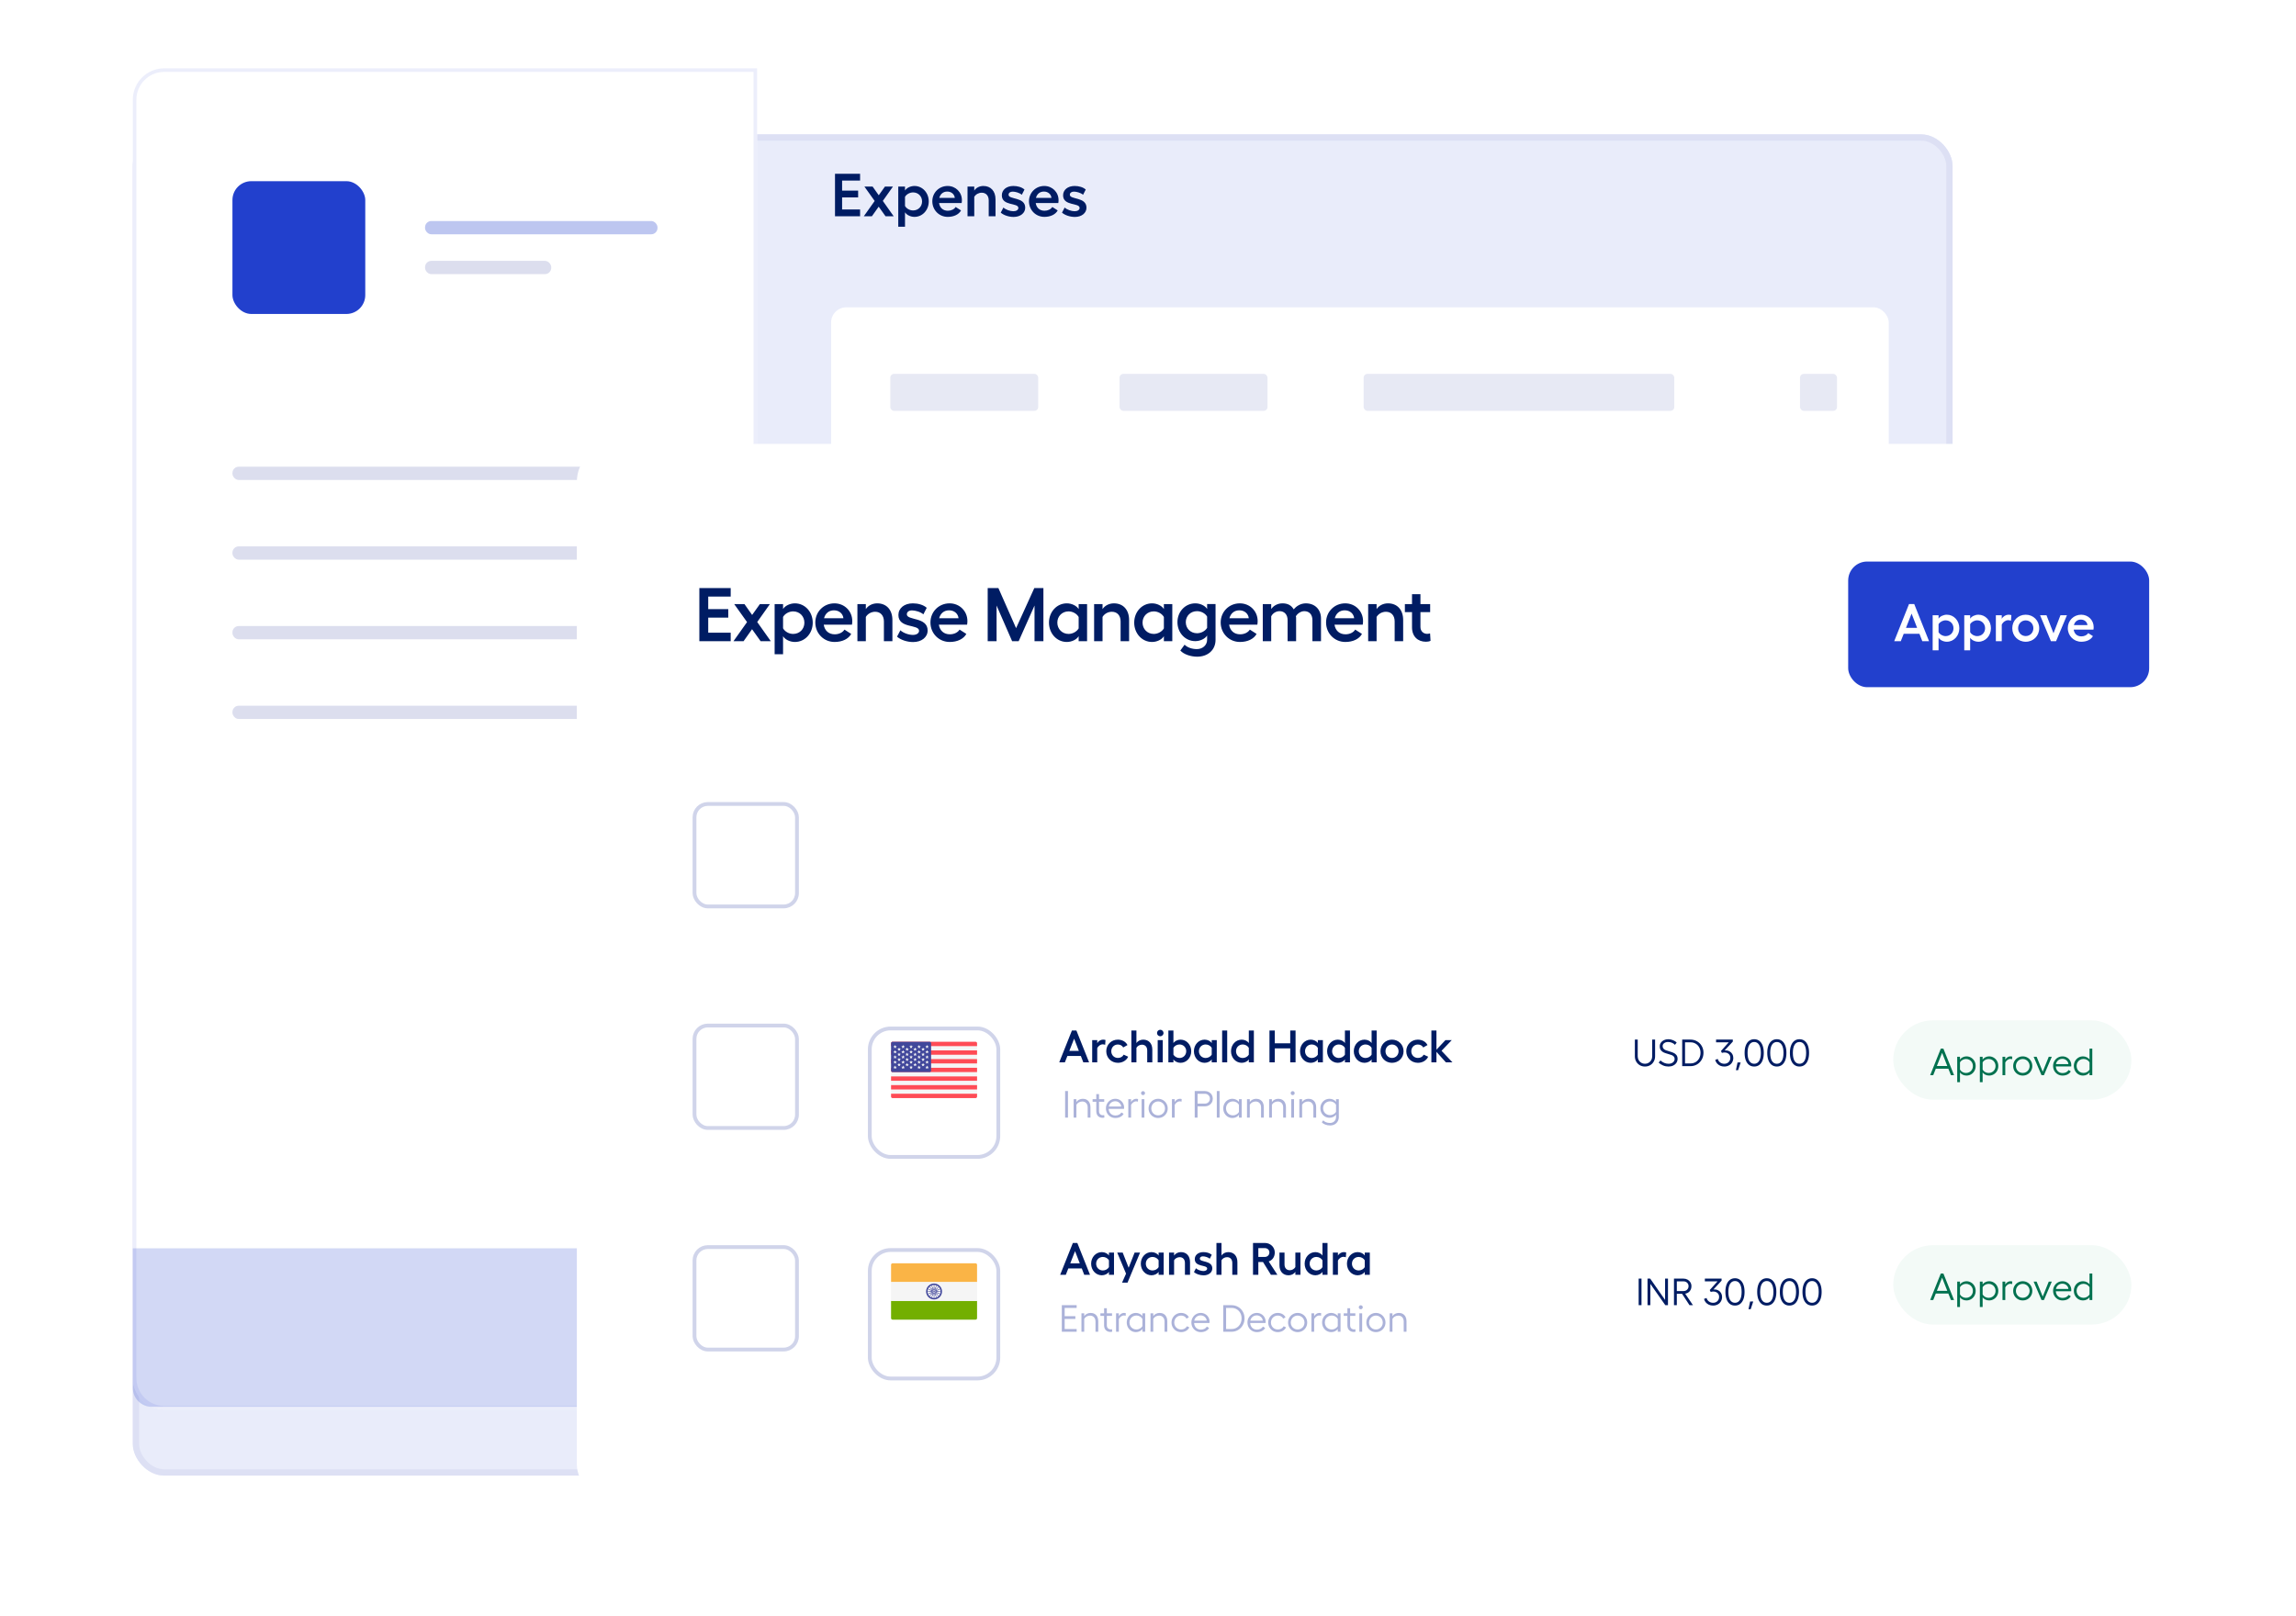 <?xml version="1.0" encoding="UTF-8"?> <svg xmlns="http://www.w3.org/2000/svg" width="605" height="426" viewBox="0 0 605 426" fill="none"><g filter="url(#filter0_d_5038_28648)"><rect x="35" y="18" width="479.504" height="353.503" rx="8.291" fill="#E9ECFA"></rect><rect x="35.829" y="18.829" width="477.846" height="351.845" rx="7.462" stroke="#DDE0F4" stroke-width="1.658"></rect></g><path d="M35 26.291C35 21.712 38.712 18 43.291 18H199.501V371.503H43.291C38.712 371.503 35 367.791 35 363.212V26.291Z" fill="white"></path><path d="M35.471 26.291C35.471 21.973 38.972 18.471 43.291 18.471H199.03V371.032H43.291C38.972 371.032 35.471 367.531 35.471 363.212V26.291Z" stroke="#D3D9F5" stroke-opacity="0.44" stroke-width="0.943"></path><rect x="61.249" y="47.75" width="35" height="35" rx="4.975" fill="#2240CD"></rect><path opacity="0.2" d="M35 329.002H199.146V370.784H39.975C37.227 370.784 35 368.557 35 365.81V329.002Z" fill="#2240CD"></path><rect opacity="0.3" x="112" y="58.252" width="61.251" height="3.5" rx="1.658" fill="#2240CD"></rect><rect opacity="0.3" x="61.25" y="123.001" width="112.001" height="3.5" rx="1.658" fill="#8992C7"></rect><rect opacity="0.3" x="61.25" y="144.001" width="112.001" height="3.5" rx="1.658" fill="#8992C7"></rect><rect opacity="0.3" x="61.25" y="165.002" width="112.001" height="3.5" rx="1.658" fill="#8992C7"></rect><rect opacity="0.3" x="61.25" y="186.002" width="112.001" height="3.5" rx="1.658" fill="#8992C7"></rect><rect opacity="0.3" x="112" y="68.752" width="33.25" height="3.5" rx="1.658" fill="#8992C7"></rect><line opacity="0.1" x1="236.252" y1="140.086" x2="486.504" y2="140.086" stroke="#8992C7" stroke-width="0.829"></line><path d="M220.024 45.8V57H226.632V55.208H221.896V52.024H226.12V50.232H221.896V47.592H226.632V45.8H220.024ZM235.487 57L232.623 52.952L235.295 49.176H233.183L231.551 51.464L229.935 49.176H227.775L230.479 52.968L227.615 57H229.743L231.535 54.472L233.343 57H235.487ZM240.966 49.016C239.926 49.016 238.886 49.528 238.47 50.216V49.176H236.694V59.752H238.47V55.944C238.886 56.648 239.926 57.16 240.966 57.16C243.078 57.16 244.726 55.368 244.726 53.096C244.726 50.808 243.078 49.016 240.966 49.016ZM240.598 55.464C239.702 55.464 238.854 54.968 238.47 54.28V51.88C238.854 51.208 239.718 50.712 240.598 50.712C241.942 50.712 242.966 51.72 242.966 53.096C242.966 54.456 241.942 55.464 240.598 55.464ZM253.461 52.744C253.461 50.648 251.813 49.016 249.701 49.016C247.445 49.016 245.669 50.776 245.669 53.048C245.669 55.384 247.477 57.16 249.733 57.16C251.349 57.16 252.661 56.52 253.237 55.464L251.813 54.552C251.445 55.16 250.645 55.544 249.765 55.544C248.501 55.544 247.637 54.776 247.445 53.512H253.397C253.445 53.272 253.461 52.952 253.461 52.744ZM247.509 52.152C247.781 51.128 248.533 50.488 249.605 50.488C250.677 50.488 251.493 51.176 251.589 52.152H247.509ZM259.12 49.016C258.128 49.016 257.2 49.48 256.72 50.232V49.176H254.944V57H256.72V51.88C257.12 51.208 257.888 50.792 258.688 50.792C259.792 50.792 260.528 51.56 260.528 52.824V57H262.32V52.536C262.32 50.376 261.072 49.016 259.12 49.016ZM267.09 57.176C268.882 57.176 270.146 56.152 270.146 54.744C270.146 51.848 265.762 52.664 265.762 51.336C265.762 50.824 266.194 50.504 266.85 50.504C267.506 50.504 268.626 50.792 269.25 51.336L269.954 49.96C269.25 49.32 268.114 49.016 267.026 49.016C265.234 49.016 263.986 50.024 263.986 51.48C263.986 54.376 268.338 53.368 268.338 54.808C268.338 55.304 267.826 55.672 267.042 55.672C266.162 55.672 265.01 55.272 264.402 54.696L263.698 56.04C264.466 56.728 265.826 57.176 267.09 57.176ZM278.93 52.744C278.93 50.648 277.282 49.016 275.17 49.016C272.914 49.016 271.138 50.776 271.138 53.048C271.138 55.384 272.946 57.16 275.202 57.16C276.818 57.16 278.13 56.52 278.706 55.464L277.282 54.552C276.914 55.16 276.114 55.544 275.234 55.544C273.97 55.544 273.106 54.776 272.914 53.512H278.866C278.914 53.272 278.93 52.952 278.93 52.744ZM272.978 52.152C273.25 51.128 274.002 50.488 275.074 50.488C276.146 50.488 276.962 51.176 277.058 52.152H272.978ZM283.231 57.176C285.023 57.176 286.287 56.152 286.287 54.744C286.287 51.848 281.903 52.664 281.903 51.336C281.903 50.824 282.335 50.504 282.991 50.504C283.647 50.504 284.767 50.792 285.391 51.336L286.095 49.96C285.391 49.32 284.255 49.016 283.167 49.016C281.375 49.016 280.127 50.024 280.127 51.48C280.127 54.376 284.479 53.368 284.479 54.808C284.479 55.304 283.967 55.672 283.183 55.672C282.303 55.672 281.151 55.272 280.543 54.696L279.839 56.04C280.607 56.728 281.967 57.176 283.231 57.176Z" fill="#001C63"></path><rect x="219" y="81" width="278.693" height="228.022" rx="4" fill="white"></rect><g opacity="0.1"><rect x="235" y="215.001" width="38.978" height="9.745" rx="1" fill="#8992C7"></rect><rect x="295.417" y="215" width="38.978" height="9.745" rx="1" fill="#8992C7"></rect><rect x="359.731" y="215" width="81.854" height="9.745" rx="1" fill="#8992C7"></rect><rect x="474.715" y="215" width="9.745" height="9.745" rx="1" fill="#8992C7"></rect></g><g opacity="0.2"><rect x="234.592" y="98.54" width="38.978" height="9.745" rx="1" fill="#8992C7"></rect><rect x="295.009" y="98.54" width="38.978" height="9.745" rx="1" fill="#8992C7"></rect><rect x="359.323" y="98.54" width="81.854" height="9.745" rx="1" fill="#8992C7"></rect><rect x="474.307" y="98.54" width="9.745" height="9.745" rx="1" fill="#8992C7"></rect></g><g filter="url(#filter1_d_5038_28648)"><rect x="152" y="113" width="441" height="279" rx="10" fill="white"></rect><path d="M281.412 283.563V290.563H280.662V283.563H281.412ZM283.636 286.463C283.796 286.197 284.029 285.987 284.336 285.833C284.643 285.68 284.976 285.603 285.336 285.603C285.736 285.603 286.086 285.693 286.386 285.873C286.686 286.047 286.919 286.297 287.086 286.623C287.253 286.95 287.336 287.33 287.336 287.763V290.563H286.606V287.863C286.606 287.397 286.476 287.023 286.216 286.743C285.956 286.457 285.613 286.313 285.186 286.313C284.866 286.313 284.563 286.39 284.276 286.543C283.996 286.697 283.783 286.907 283.636 287.173V290.563H282.906V285.703H283.636V286.463ZM290.553 290.613C290.053 290.613 289.646 290.46 289.333 290.153C289.026 289.84 288.873 289.41 288.873 288.863V286.383H287.903V285.703H288.873V284.363H289.593V285.703H290.963V286.383H289.593V288.833C289.593 289.18 289.689 289.453 289.883 289.653C290.083 289.847 290.336 289.943 290.643 289.943C290.756 289.943 290.863 289.927 290.963 289.893L291.013 290.533C290.873 290.587 290.719 290.613 290.553 290.613ZM293.895 290.663C293.442 290.663 293.025 290.553 292.645 290.333C292.265 290.113 291.965 289.81 291.745 289.423C291.525 289.03 291.415 288.593 291.415 288.113C291.415 287.653 291.525 287.233 291.745 286.853C291.965 286.467 292.262 286.163 292.635 285.943C293.015 285.717 293.432 285.603 293.885 285.603C294.318 285.603 294.712 285.707 295.065 285.913C295.418 286.113 295.695 286.39 295.895 286.743C296.102 287.097 296.205 287.49 296.205 287.923C296.205 288.037 296.198 288.147 296.185 288.253H292.135C292.162 288.773 292.338 289.197 292.665 289.523C292.998 289.843 293.415 290.003 293.915 290.003C294.262 290.003 294.575 289.933 294.855 289.793C295.142 289.647 295.355 289.45 295.495 289.203L296.075 289.563C295.888 289.903 295.602 290.173 295.215 290.373C294.828 290.567 294.388 290.663 293.895 290.663ZM295.455 287.643C295.415 287.243 295.245 286.913 294.945 286.653C294.652 286.387 294.292 286.253 293.865 286.253C293.432 286.253 293.062 286.38 292.755 286.633C292.448 286.887 292.252 287.223 292.165 287.643H295.455ZM297.31 285.703H298.04V286.473C298.174 286.213 298.364 286.003 298.61 285.843C298.864 285.683 299.117 285.603 299.37 285.603C299.557 285.603 299.727 285.627 299.88 285.673L299.84 286.363C299.694 286.303 299.52 286.273 299.32 286.273C299.1 286.273 298.87 286.36 298.63 286.533C298.39 286.7 298.194 286.927 298.04 287.213V290.563H297.31V285.703ZM301.546 285.703V290.563H300.816V285.703H301.546ZM301.186 283.583C301.326 283.583 301.45 283.637 301.556 283.743C301.663 283.843 301.716 283.963 301.716 284.103C301.716 284.25 301.663 284.377 301.556 284.483C301.45 284.583 301.326 284.633 301.186 284.633C301.04 284.633 300.916 284.583 300.816 284.483C300.716 284.377 300.666 284.25 300.666 284.103C300.666 283.963 300.716 283.843 300.816 283.743C300.916 283.637 301.04 283.583 301.186 283.583ZM305.175 285.603C305.635 285.603 306.058 285.717 306.445 285.943C306.832 286.163 307.135 286.47 307.355 286.863C307.582 287.25 307.695 287.677 307.695 288.143C307.695 288.61 307.582 289.037 307.355 289.423C307.135 289.803 306.832 290.107 306.445 290.333C306.058 290.553 305.635 290.663 305.175 290.663C304.715 290.663 304.292 290.553 303.905 290.333C303.518 290.107 303.212 289.803 302.985 289.423C302.765 289.037 302.655 288.61 302.655 288.143C302.655 287.677 302.765 287.25 302.985 286.863C303.212 286.47 303.518 286.163 303.905 285.943C304.292 285.717 304.715 285.603 305.175 285.603ZM303.365 288.143C303.365 288.483 303.445 288.793 303.605 289.073C303.765 289.353 303.982 289.573 304.255 289.733C304.535 289.893 304.842 289.973 305.175 289.973C305.508 289.973 305.812 289.893 306.085 289.733C306.365 289.573 306.585 289.353 306.745 289.073C306.905 288.793 306.985 288.483 306.985 288.143C306.985 287.803 306.905 287.493 306.745 287.213C306.585 286.927 306.365 286.703 306.085 286.543C305.812 286.377 305.508 286.293 305.175 286.293C304.842 286.293 304.535 286.377 304.255 286.543C303.982 286.703 303.765 286.927 303.605 287.213C303.445 287.493 303.365 287.803 303.365 288.143ZM308.804 285.703H309.534V286.473C309.668 286.213 309.858 286.003 310.104 285.843C310.358 285.683 310.611 285.603 310.864 285.603C311.051 285.603 311.221 285.627 311.374 285.673L311.334 286.363C311.188 286.303 311.014 286.273 310.814 286.273C310.594 286.273 310.364 286.36 310.124 286.533C309.884 286.7 309.688 286.927 309.534 287.213V290.563H308.804V285.703ZM317.502 286.873C317.869 286.873 318.179 286.75 318.432 286.503C318.686 286.25 318.812 285.94 318.812 285.573C318.812 285.207 318.686 284.9 318.432 284.653C318.186 284.407 317.876 284.283 317.502 284.283H315.562V286.873H317.502ZM314.812 283.563H317.502C317.889 283.563 318.239 283.653 318.552 283.833C318.872 284.007 319.122 284.247 319.302 284.553C319.482 284.86 319.572 285.2 319.572 285.573C319.572 285.953 319.482 286.297 319.302 286.603C319.122 286.91 318.872 287.153 318.552 287.333C318.239 287.507 317.889 287.593 317.502 287.593H315.562V290.563H314.812V283.563ZM321.361 290.563H320.631V283.563H321.361V290.563ZM327.193 290.563H326.463V289.803C326.323 290.05 326.09 290.257 325.763 290.423C325.443 290.583 325.11 290.663 324.763 290.663C324.31 290.663 323.896 290.553 323.523 290.333C323.156 290.107 322.866 289.8 322.653 289.413C322.44 289.027 322.333 288.597 322.333 288.123C322.333 287.657 322.44 287.23 322.653 286.843C322.866 286.457 323.156 286.153 323.523 285.933C323.896 285.713 324.31 285.603 324.763 285.603C325.116 285.603 325.453 285.687 325.773 285.853C326.1 286.013 326.33 286.217 326.463 286.463V285.703H327.193V290.563ZM323.053 288.123C323.053 288.47 323.133 288.787 323.293 289.073C323.453 289.353 323.673 289.573 323.953 289.733C324.233 289.893 324.543 289.973 324.883 289.973C325.203 289.973 325.51 289.89 325.803 289.723C326.096 289.557 326.316 289.347 326.463 289.093V287.183C326.323 286.917 326.106 286.7 325.813 286.533C325.52 286.367 325.21 286.283 324.883 286.283C324.543 286.283 324.233 286.363 323.953 286.523C323.673 286.683 323.453 286.903 323.293 287.183C323.133 287.463 323.053 287.777 323.053 288.123ZM329.32 286.463C329.48 286.197 329.713 285.987 330.02 285.833C330.326 285.68 330.66 285.603 331.02 285.603C331.42 285.603 331.77 285.693 332.07 285.873C332.37 286.047 332.603 286.297 332.77 286.623C332.936 286.95 333.02 287.33 333.02 287.763V290.563H332.29V287.863C332.29 287.397 332.16 287.023 331.9 286.743C331.64 286.457 331.296 286.313 330.87 286.313C330.55 286.313 330.246 286.39 329.96 286.543C329.68 286.697 329.466 286.907 329.32 287.173V290.563H328.59V285.703H329.32V286.463ZM335.15 286.463C335.31 286.197 335.543 285.987 335.85 285.833C336.156 285.68 336.49 285.603 336.85 285.603C337.25 285.603 337.6 285.693 337.9 285.873C338.2 286.047 338.433 286.297 338.6 286.623C338.766 286.95 338.85 287.33 338.85 287.763V290.563H338.12V287.863C338.12 287.397 337.99 287.023 337.73 286.743C337.47 286.457 337.126 286.313 336.7 286.313C336.38 286.313 336.076 286.39 335.79 286.543C335.51 286.697 335.296 286.907 335.15 287.173V290.563H334.42V285.703H335.15V286.463ZM340.98 285.703V290.563H340.25V285.703H340.98ZM340.62 283.583C340.76 283.583 340.883 283.637 340.99 283.743C341.096 283.843 341.15 283.963 341.15 284.103C341.15 284.25 341.096 284.377 340.99 284.483C340.883 284.583 340.76 284.633 340.62 284.633C340.473 284.633 340.35 284.583 340.25 284.483C340.15 284.377 340.1 284.25 340.1 284.103C340.1 283.963 340.15 283.843 340.25 283.743C340.35 283.637 340.473 283.583 340.62 283.583ZM343.109 286.463C343.269 286.197 343.502 285.987 343.809 285.833C344.115 285.68 344.449 285.603 344.809 285.603C345.209 285.603 345.559 285.693 345.859 285.873C346.159 286.047 346.392 286.297 346.559 286.623C346.725 286.95 346.809 287.33 346.809 287.763V290.563H346.079V287.863C346.079 287.397 345.949 287.023 345.689 286.743C345.429 286.457 345.085 286.313 344.659 286.313C344.339 286.313 344.035 286.39 343.749 286.543C343.469 286.697 343.255 286.907 343.109 287.173V290.563H342.379V285.703H343.109V286.463ZM350.459 292.633C350.012 292.633 349.589 292.553 349.189 292.393C348.795 292.24 348.499 292.033 348.299 291.773L348.689 291.283C348.855 291.497 349.095 291.663 349.409 291.783C349.722 291.91 350.065 291.973 350.439 291.973C350.912 291.973 351.299 291.827 351.599 291.533C351.899 291.24 352.049 290.863 352.049 290.403V289.753C351.909 289.993 351.675 290.197 351.349 290.363C351.029 290.523 350.695 290.603 350.349 290.603C349.895 290.603 349.482 290.493 349.109 290.273C348.742 290.053 348.452 289.753 348.239 289.373C348.025 288.987 347.919 288.56 347.919 288.093C347.919 287.627 348.025 287.203 348.239 286.823C348.452 286.443 348.742 286.147 349.109 285.933C349.482 285.713 349.895 285.603 350.349 285.603C350.702 285.603 351.039 285.683 351.359 285.843C351.685 286.003 351.915 286.207 352.049 286.453V285.703H352.779V290.413C352.779 290.847 352.679 291.23 352.479 291.563C352.285 291.903 352.012 292.167 351.659 292.353C351.305 292.54 350.905 292.633 350.459 292.633ZM348.639 288.093C348.639 288.433 348.719 288.743 348.879 289.023C349.039 289.297 349.259 289.513 349.539 289.673C349.819 289.833 350.129 289.913 350.469 289.913C350.789 289.913 351.095 289.833 351.389 289.673C351.682 289.513 351.902 289.307 352.049 289.053V287.163C351.909 286.903 351.692 286.69 351.399 286.523C351.105 286.357 350.795 286.273 350.469 286.273C350.129 286.273 349.819 286.353 349.539 286.513C349.259 286.667 349.039 286.883 348.879 287.163C348.719 287.437 348.639 287.747 348.639 288.093Z" fill="#ABB2D9"></path><path d="M285.456 276H286.98L283.632 267.6H282.456L279.108 276H280.596L281.256 274.32H284.808L285.456 276ZM281.772 272.976L283.032 269.76L284.28 272.976H281.772ZM290.626 270.012C290.086 270.012 289.426 270.372 289.126 270.936V270.132H287.794V276H289.126V272.256C289.438 271.608 290.074 271.248 290.518 271.248C290.746 271.248 291.01 271.296 291.214 271.368L291.298 270.108C291.13 270.048 290.902 270.012 290.626 270.012ZM297.274 274.512L296.086 273.972C295.822 274.512 295.258 274.836 294.574 274.836C293.566 274.836 292.822 274.068 292.822 273.072C292.822 272.064 293.554 271.296 294.562 271.296C295.198 271.296 295.726 271.608 295.966 272.076L297.094 271.44C296.662 270.576 295.702 270.012 294.562 270.012C292.822 270.012 291.502 271.332 291.502 273.072C291.502 274.812 292.834 276.12 294.574 276.12C295.798 276.12 296.83 275.484 297.274 274.512ZM301.238 270.012C300.494 270.012 299.798 270.36 299.45 270.924V267.6H298.118V276H299.45V272.16C299.738 271.656 300.326 271.344 300.914 271.344C301.754 271.344 302.294 271.92 302.294 272.868V276H303.638V272.652C303.638 271.032 302.714 270.012 301.238 270.012ZM305.728 267.408C305.26 267.408 304.876 267.804 304.876 268.26C304.876 268.74 305.26 269.124 305.728 269.124C306.196 269.124 306.592 268.74 306.592 268.26C306.592 267.804 306.196 267.408 305.728 267.408ZM305.056 270.132V276H306.388V270.132H305.056ZM311.072 270.012C310.292 270.012 309.512 270.396 309.2 270.924V267.6H307.868V276H309.2V275.208C309.512 275.736 310.292 276.12 311.072 276.12C312.656 276.12 313.892 274.776 313.892 273.06C313.892 271.356 312.656 270.012 311.072 270.012ZM310.796 274.848C310.136 274.848 309.488 274.476 309.2 273.972V272.172C309.488 271.656 310.124 271.284 310.796 271.284C311.804 271.284 312.572 272.04 312.572 273.06C312.572 274.08 311.804 274.848 310.796 274.848ZM319.291 270.132V270.924C318.979 270.396 318.199 270.012 317.419 270.012C315.835 270.012 314.599 271.356 314.599 273.06C314.599 274.776 315.835 276.12 317.419 276.12C318.199 276.12 318.979 275.736 319.291 275.208V276H320.623V270.132H319.291ZM317.695 274.848C316.687 274.848 315.919 274.08 315.919 273.06C315.919 272.04 316.687 271.284 317.695 271.284C318.367 271.284 319.003 271.656 319.291 272.172V273.972C319.003 274.476 318.355 274.848 317.695 274.848ZM323.368 267.6H322.036V276H323.368V267.6ZM329.065 267.6V270.924C328.753 270.396 327.973 270.012 327.193 270.012C325.609 270.012 324.373 271.356 324.373 273.06C324.373 274.776 325.609 276.12 327.193 276.12C327.973 276.12 328.753 275.736 329.065 275.208V276H330.397V267.6H329.065ZM327.469 274.848C326.461 274.848 325.693 274.08 325.693 273.06C325.693 272.04 326.461 271.284 327.469 271.284C328.141 271.284 328.777 271.656 329.065 272.172V273.972C328.777 274.476 328.129 274.848 327.469 274.848ZM339.978 267.6V270.972H335.91V267.6H334.506V276H335.91V272.316H339.978V276H341.382V267.6H339.978ZM347.252 270.132V270.924C346.94 270.396 346.16 270.012 345.38 270.012C343.796 270.012 342.56 271.356 342.56 273.06C342.56 274.776 343.796 276.12 345.38 276.12C346.16 276.12 346.94 275.736 347.252 275.208V276H348.584V270.132H347.252ZM345.656 274.848C344.648 274.848 343.88 274.08 343.88 273.06C343.88 272.04 344.648 271.284 345.656 271.284C346.328 271.284 346.964 271.656 347.252 272.172V273.972C346.964 274.476 346.316 274.848 345.656 274.848ZM354.389 267.6V270.924C354.077 270.396 353.297 270.012 352.517 270.012C350.933 270.012 349.697 271.356 349.697 273.06C349.697 274.776 350.933 276.12 352.517 276.12C353.297 276.12 354.077 275.736 354.389 275.208V276H355.721V267.6H354.389ZM352.793 274.848C351.785 274.848 351.017 274.08 351.017 273.06C351.017 272.04 351.785 271.284 352.793 271.284C353.465 271.284 354.101 271.656 354.389 272.172V273.972C354.101 274.476 353.453 274.848 352.793 274.848ZM361.42 267.6V270.924C361.108 270.396 360.328 270.012 359.548 270.012C357.964 270.012 356.728 271.356 356.728 273.06C356.728 274.776 357.964 276.12 359.548 276.12C360.328 276.12 361.108 275.736 361.42 275.208V276H362.752V267.6H361.42ZM359.824 274.848C358.816 274.848 358.048 274.08 358.048 273.06C358.048 272.04 358.816 271.284 359.824 271.284C360.496 271.284 361.132 271.656 361.42 272.172V273.972C361.132 274.476 360.484 274.848 359.824 274.848ZM366.796 270.012C365.08 270.012 363.76 271.332 363.76 273.072C363.76 274.812 365.08 276.12 366.796 276.12C368.512 276.12 369.844 274.812 369.844 273.072C369.844 271.332 368.512 270.012 366.796 270.012ZM366.796 271.296C367.768 271.296 368.524 272.064 368.524 273.072C368.524 274.068 367.768 274.836 366.796 274.836C365.824 274.836 365.08 274.068 365.08 273.072C365.08 272.064 365.824 271.296 366.796 271.296ZM376.328 274.512L375.14 273.972C374.876 274.512 374.312 274.836 373.628 274.836C372.62 274.836 371.876 274.068 371.876 273.072C371.876 272.064 372.608 271.296 373.616 271.296C374.252 271.296 374.78 271.608 375.02 272.076L376.148 271.44C375.716 270.576 374.756 270.012 373.616 270.012C371.876 270.012 370.556 271.332 370.556 273.072C370.556 274.812 371.888 276.12 373.628 276.12C374.852 276.12 375.884 275.484 376.328 274.512ZM382.729 276L379.849 272.952L382.549 270.132H380.881L378.505 272.664V267.6H377.173V276H378.505V273.228L381.001 276H382.729Z" fill="#001C63"></path><path d="M433.45 277.1C432.95 277.1 432.497 276.983 432.09 276.75C431.683 276.51 431.363 276.183 431.13 275.77C430.903 275.357 430.79 274.893 430.79 274.38V270H431.54V274.38C431.54 274.753 431.623 275.093 431.79 275.4C431.957 275.7 432.183 275.937 432.47 276.11C432.763 276.283 433.09 276.37 433.45 276.37C433.81 276.37 434.133 276.283 434.42 276.11C434.713 275.937 434.943 275.7 435.11 275.4C435.277 275.093 435.36 274.753 435.36 274.38V270H436.12V274.38C436.12 274.893 436.003 275.357 435.77 275.77C435.543 276.183 435.227 276.51 434.82 276.75C434.413 276.983 433.957 277.1 433.45 277.1ZM439.597 269.9C440.03 269.9 440.45 269.987 440.857 270.16C441.27 270.327 441.587 270.54 441.807 270.8L441.347 271.38C441.147 271.147 440.884 270.963 440.557 270.83C440.237 270.697 439.9 270.63 439.547 270.63C439.127 270.63 438.78 270.733 438.507 270.94C438.24 271.14 438.107 271.4 438.107 271.72C438.107 271.993 438.184 272.217 438.337 272.39C438.497 272.563 438.69 272.697 438.917 272.79C439.15 272.883 439.467 272.987 439.867 273.1C440.334 273.233 440.71 273.367 440.997 273.5C441.29 273.627 441.537 273.817 441.737 274.07C441.944 274.323 442.047 274.657 442.047 275.07C442.047 275.443 441.947 275.787 441.747 276.1C441.547 276.407 441.267 276.65 440.907 276.83C440.547 277.01 440.13 277.1 439.657 277.1C439.157 277.1 438.68 277.007 438.227 276.82C437.774 276.627 437.384 276.377 437.057 276.07L437.537 275.5C438.19 276.08 438.897 276.37 439.657 276.37C440.13 276.37 440.517 276.25 440.817 276.01C441.117 275.77 441.267 275.46 441.267 275.08C441.267 274.82 441.19 274.61 441.037 274.45C440.89 274.29 440.704 274.167 440.477 274.08C440.257 273.993 439.954 273.897 439.567 273.79C439.087 273.657 438.7 273.527 438.407 273.4C438.114 273.267 437.864 273.07 437.657 272.81C437.45 272.55 437.347 272.203 437.347 271.77C437.347 271.417 437.444 271.1 437.637 270.82C437.83 270.533 438.097 270.31 438.437 270.15C438.784 269.983 439.17 269.9 439.597 269.9ZM445.431 270C446.071 270 446.651 270.15 447.171 270.45C447.697 270.75 448.111 271.163 448.411 271.69C448.717 272.217 448.871 272.81 448.871 273.47C448.871 274.13 448.717 274.73 448.411 275.27C448.111 275.803 447.697 276.227 447.171 276.54C446.651 276.847 446.071 277 445.431 277H443.261V270H445.431ZM445.471 276.28C445.964 276.28 446.411 276.16 446.811 275.92C447.211 275.673 447.524 275.337 447.751 274.91C447.977 274.477 448.091 273.997 448.091 273.47C448.091 272.943 447.977 272.473 447.751 272.06C447.524 271.64 447.211 271.313 446.811 271.08C446.417 270.84 445.971 270.72 445.471 270.72H444.011V276.28H445.471ZM455.527 270.72H452.187V270H456.597V270.53L454.437 272.87C454.511 272.857 454.621 272.85 454.767 272.85C455.134 272.85 455.464 272.937 455.757 273.11C456.057 273.277 456.294 273.51 456.467 273.81C456.641 274.11 456.727 274.447 456.727 274.82C456.727 275.26 456.624 275.653 456.417 276C456.217 276.347 455.934 276.617 455.567 276.81C455.207 277.003 454.801 277.1 454.347 277.1C453.961 277.1 453.597 277.027 453.257 276.88C452.924 276.727 452.644 276.517 452.417 276.25C452.191 275.983 452.041 275.68 451.967 275.34L452.637 275.1C452.731 275.473 452.937 275.78 453.257 276.02C453.577 276.253 453.941 276.37 454.347 276.37C454.814 276.37 455.197 276.223 455.497 275.93C455.797 275.637 455.947 275.26 455.947 274.8C455.947 274.373 455.801 274.033 455.507 273.78C455.221 273.527 454.861 273.4 454.427 273.4C454.181 273.4 453.947 273.437 453.727 273.51L453.477 273.01L455.527 270.72ZM457.996 278.06H457.416L457.846 276.03H458.666L457.996 278.06ZM462.238 277.1C461.711 277.1 461.258 276.957 460.878 276.67C460.498 276.377 460.208 275.96 460.008 275.42C459.808 274.88 459.708 274.24 459.708 273.5C459.708 272.76 459.808 272.12 460.008 271.58C460.208 271.04 460.498 270.627 460.878 270.34C461.258 270.047 461.711 269.9 462.238 269.9C462.758 269.9 463.208 270.047 463.588 270.34C463.968 270.627 464.258 271.04 464.458 271.58C464.658 272.12 464.758 272.76 464.758 273.5C464.758 274.24 464.658 274.88 464.458 275.42C464.258 275.96 463.968 276.377 463.588 276.67C463.208 276.957 462.758 277.1 462.238 277.1ZM460.488 273.5C460.488 274.42 460.638 275.13 460.938 275.63C461.245 276.123 461.678 276.37 462.238 276.37C462.791 276.37 463.221 276.123 463.528 275.63C463.835 275.13 463.988 274.42 463.988 273.5C463.988 272.58 463.835 271.873 463.528 271.38C463.221 270.88 462.791 270.63 462.238 270.63C461.678 270.63 461.245 270.88 460.938 271.38C460.638 271.873 460.488 272.58 460.488 273.5ZM468.205 277.1C467.678 277.1 467.225 276.957 466.845 276.67C466.465 276.377 466.175 275.96 465.975 275.42C465.775 274.88 465.675 274.24 465.675 273.5C465.675 272.76 465.775 272.12 465.975 271.58C466.175 271.04 466.465 270.627 466.845 270.34C467.225 270.047 467.678 269.9 468.205 269.9C468.725 269.9 469.175 270.047 469.555 270.34C469.935 270.627 470.225 271.04 470.425 271.58C470.625 272.12 470.725 272.76 470.725 273.5C470.725 274.24 470.625 274.88 470.425 275.42C470.225 275.96 469.935 276.377 469.555 276.67C469.175 276.957 468.725 277.1 468.205 277.1ZM466.455 273.5C466.455 274.42 466.605 275.13 466.905 275.63C467.212 276.123 467.645 276.37 468.205 276.37C468.758 276.37 469.188 276.123 469.495 275.63C469.802 275.13 469.955 274.42 469.955 273.5C469.955 272.58 469.802 271.873 469.495 271.38C469.188 270.88 468.758 270.63 468.205 270.63C467.645 270.63 467.212 270.88 466.905 271.38C466.605 271.873 466.455 272.58 466.455 273.5ZM474.172 277.1C473.645 277.1 473.192 276.957 472.812 276.67C472.432 276.377 472.142 275.96 471.942 275.42C471.742 274.88 471.642 274.24 471.642 273.5C471.642 272.76 471.742 272.12 471.942 271.58C472.142 271.04 472.432 270.627 472.812 270.34C473.192 270.047 473.645 269.9 474.172 269.9C474.692 269.9 475.142 270.047 475.522 270.34C475.902 270.627 476.192 271.04 476.392 271.58C476.592 272.12 476.692 272.76 476.692 273.5C476.692 274.24 476.592 274.88 476.392 275.42C476.192 275.96 475.902 276.377 475.522 276.67C475.142 276.957 474.692 277.1 474.172 277.1ZM472.422 273.5C472.422 274.42 472.572 275.13 472.872 275.63C473.178 276.123 473.612 276.37 474.172 276.37C474.725 276.37 475.155 276.123 475.462 275.63C475.768 275.13 475.922 274.42 475.922 273.5C475.922 272.58 475.768 271.873 475.462 271.38C475.155 270.88 474.725 270.63 474.172 270.63C473.612 270.63 473.178 270.88 472.872 271.38C472.572 271.873 472.422 272.58 472.422 273.5Z" fill="#001C63"></path><path d="M283.7 340V340.72H280.54V342.9H283.36V343.62H280.54V346.28H283.7V347H279.79V340H283.7ZM285.694 342.9C285.854 342.633 286.087 342.423 286.394 342.27C286.7 342.117 287.034 342.04 287.394 342.04C287.794 342.04 288.144 342.13 288.444 342.31C288.744 342.483 288.977 342.733 289.144 343.06C289.31 343.387 289.394 343.767 289.394 344.2V347H288.664V344.3C288.664 343.833 288.534 343.46 288.274 343.18C288.014 342.893 287.67 342.75 287.244 342.75C286.924 342.75 286.62 342.827 286.334 342.98C286.054 343.133 285.84 343.343 285.694 343.61V347H284.964V342.14H285.694V342.9ZM292.61 347.05C292.11 347.05 291.704 346.897 291.39 346.59C291.084 346.277 290.93 345.847 290.93 345.3V342.82H289.96V342.14H290.93V340.8H291.65V342.14H293.02V342.82H291.65V345.27C291.65 345.617 291.747 345.89 291.94 346.09C292.14 346.283 292.394 346.38 292.7 346.38C292.814 346.38 292.92 346.363 293.02 346.33L293.07 346.97C292.93 347.023 292.777 347.05 292.61 347.05ZM294.085 342.14H294.815V342.91C294.948 342.65 295.138 342.44 295.385 342.28C295.638 342.12 295.891 342.04 296.145 342.04C296.331 342.04 296.501 342.063 296.655 342.11L296.615 342.8C296.468 342.74 296.295 342.71 296.095 342.71C295.875 342.71 295.645 342.797 295.405 342.97C295.165 343.137 294.968 343.363 294.815 343.65V347H294.085V342.14ZM301.76 347H301.03V346.24C300.89 346.487 300.657 346.693 300.33 346.86C300.01 347.02 299.677 347.1 299.33 347.1C298.877 347.1 298.464 346.99 298.09 346.77C297.724 346.543 297.434 346.237 297.22 345.85C297.007 345.463 296.9 345.033 296.9 344.56C296.9 344.093 297.007 343.667 297.22 343.28C297.434 342.893 297.724 342.59 298.09 342.37C298.464 342.15 298.877 342.04 299.33 342.04C299.684 342.04 300.02 342.123 300.34 342.29C300.667 342.45 300.897 342.653 301.03 342.9V342.14H301.76V347ZM297.62 344.56C297.62 344.907 297.7 345.223 297.86 345.51C298.02 345.79 298.24 346.01 298.52 346.17C298.8 346.33 299.11 346.41 299.45 346.41C299.77 346.41 300.077 346.327 300.37 346.16C300.664 345.993 300.884 345.783 301.03 345.53V343.62C300.89 343.353 300.674 343.137 300.38 342.97C300.087 342.803 299.777 342.72 299.45 342.72C299.11 342.72 298.8 342.8 298.52 342.96C298.24 343.12 298.02 343.34 297.86 343.62C297.7 343.9 297.62 344.213 297.62 344.56ZM303.887 342.9C304.047 342.633 304.28 342.423 304.587 342.27C304.894 342.117 305.227 342.04 305.587 342.04C305.987 342.04 306.337 342.13 306.637 342.31C306.937 342.483 307.17 342.733 307.337 343.06C307.504 343.387 307.587 343.767 307.587 344.2V347H306.857V344.3C306.857 343.833 306.727 343.46 306.467 343.18C306.207 342.893 305.864 342.75 305.437 342.75C305.117 342.75 304.814 342.827 304.527 342.98C304.247 343.133 304.034 343.343 303.887 343.61V347H303.157V342.14H303.887V342.9ZM313.397 345.85C313.204 346.237 312.914 346.543 312.527 346.77C312.14 346.99 311.704 347.1 311.217 347.1C310.75 347.1 310.324 346.99 309.937 346.77C309.557 346.543 309.254 346.237 309.027 345.85C308.807 345.463 308.697 345.037 308.697 344.57C308.697 344.103 308.807 343.677 309.027 343.29C309.254 342.903 309.557 342.6 309.937 342.38C310.324 342.153 310.75 342.04 311.217 342.04C311.684 342.04 312.1 342.147 312.467 342.36C312.834 342.573 313.097 342.857 313.257 343.21L312.637 343.54C312.53 343.293 312.347 343.097 312.087 342.95C311.834 342.803 311.544 342.73 311.217 342.73C310.877 342.73 310.57 342.81 310.297 342.97C310.024 343.13 309.807 343.353 309.647 343.64C309.494 343.92 309.417 344.23 309.417 344.57C309.417 344.91 309.494 345.22 309.647 345.5C309.807 345.78 310.024 346.003 310.297 346.17C310.577 346.33 310.884 346.41 311.217 346.41C311.564 346.41 311.874 346.333 312.147 346.18C312.42 346.027 312.627 345.817 312.767 345.55L313.397 345.85ZM316.411 347.1C315.958 347.1 315.541 346.99 315.161 346.77C314.781 346.55 314.481 346.247 314.261 345.86C314.041 345.467 313.931 345.03 313.931 344.55C313.931 344.09 314.041 343.67 314.261 343.29C314.481 342.903 314.778 342.6 315.151 342.38C315.531 342.153 315.948 342.04 316.401 342.04C316.835 342.04 317.228 342.143 317.581 342.35C317.935 342.55 318.211 342.827 318.411 343.18C318.618 343.533 318.721 343.927 318.721 344.36C318.721 344.473 318.715 344.583 318.701 344.69H314.651C314.678 345.21 314.855 345.633 315.181 345.96C315.515 346.28 315.931 346.44 316.431 346.44C316.778 346.44 317.091 346.37 317.371 346.23C317.658 346.083 317.871 345.887 318.011 345.64L318.591 346C318.405 346.34 318.118 346.61 317.731 346.81C317.345 347.003 316.905 347.1 316.411 347.1ZM317.971 344.08C317.931 343.68 317.761 343.35 317.461 343.09C317.168 342.823 316.808 342.69 316.381 342.69C315.948 342.69 315.578 342.817 315.271 343.07C314.965 343.323 314.768 343.66 314.681 344.08H317.971ZM324.499 340C325.139 340 325.719 340.15 326.239 340.45C326.766 340.75 327.179 341.163 327.479 341.69C327.786 342.217 327.939 342.81 327.939 343.47C327.939 344.13 327.786 344.73 327.479 345.27C327.179 345.803 326.766 346.227 326.239 346.54C325.719 346.847 325.139 347 324.499 347H322.329V340H324.499ZM324.539 346.28C325.032 346.28 325.479 346.16 325.879 345.92C326.279 345.673 326.592 345.337 326.819 344.91C327.046 344.477 327.159 343.997 327.159 343.47C327.159 342.943 327.046 342.473 326.819 342.06C326.592 341.64 326.279 341.313 325.879 341.08C325.486 340.84 325.039 340.72 324.539 340.72H323.079V346.28H324.539ZM331.187 347.1C330.734 347.1 330.317 346.99 329.937 346.77C329.557 346.55 329.257 346.247 329.037 345.86C328.817 345.467 328.707 345.03 328.707 344.55C328.707 344.09 328.817 343.67 329.037 343.29C329.257 342.903 329.554 342.6 329.927 342.38C330.307 342.153 330.724 342.04 331.177 342.04C331.61 342.04 332.004 342.143 332.357 342.35C332.71 342.55 332.987 342.827 333.187 343.18C333.394 343.533 333.497 343.927 333.497 344.36C333.497 344.473 333.49 344.583 333.477 344.69H329.427C329.454 345.21 329.63 345.633 329.957 345.96C330.29 346.28 330.707 346.44 331.207 346.44C331.554 346.44 331.867 346.37 332.147 346.23C332.434 346.083 332.647 345.887 332.787 345.64L333.367 346C333.18 346.34 332.894 346.61 332.507 346.81C332.12 347.003 331.68 347.1 331.187 347.1ZM332.747 344.08C332.707 343.68 332.537 343.35 332.237 343.09C331.944 342.823 331.584 342.69 331.157 342.69C330.724 342.69 330.354 342.817 330.047 343.07C329.74 343.323 329.544 343.66 329.457 344.08H332.747ZM338.876 345.85C338.682 346.237 338.392 346.543 338.006 346.77C337.619 346.99 337.182 347.1 336.696 347.1C336.229 347.1 335.802 346.99 335.416 346.77C335.036 346.543 334.732 346.237 334.506 345.85C334.286 345.463 334.176 345.037 334.176 344.57C334.176 344.103 334.286 343.677 334.506 343.29C334.732 342.903 335.036 342.6 335.416 342.38C335.802 342.153 336.229 342.04 336.696 342.04C337.162 342.04 337.579 342.147 337.946 342.36C338.312 342.573 338.576 342.857 338.736 343.21L338.116 343.54C338.009 343.293 337.826 343.097 337.566 342.95C337.312 342.803 337.022 342.73 336.696 342.73C336.356 342.73 336.049 342.81 335.776 342.97C335.502 343.13 335.286 343.353 335.126 343.64C334.972 343.92 334.896 344.23 334.896 344.57C334.896 344.91 334.972 345.22 335.126 345.5C335.286 345.78 335.502 346.003 335.776 346.17C336.056 346.33 336.362 346.41 336.696 346.41C337.042 346.41 337.352 346.333 337.626 346.18C337.899 346.027 338.106 345.817 338.246 345.55L338.876 345.85ZM341.93 342.04C342.39 342.04 342.813 342.153 343.2 342.38C343.587 342.6 343.89 342.907 344.11 343.3C344.337 343.687 344.45 344.113 344.45 344.58C344.45 345.047 344.337 345.473 344.11 345.86C343.89 346.24 343.587 346.543 343.2 346.77C342.813 346.99 342.39 347.1 341.93 347.1C341.47 347.1 341.047 346.99 340.66 346.77C340.273 346.543 339.967 346.24 339.74 345.86C339.52 345.473 339.41 345.047 339.41 344.58C339.41 344.113 339.52 343.687 339.74 343.3C339.967 342.907 340.273 342.6 340.66 342.38C341.047 342.153 341.47 342.04 341.93 342.04ZM340.12 344.58C340.12 344.92 340.2 345.23 340.36 345.51C340.52 345.79 340.737 346.01 341.01 346.17C341.29 346.33 341.597 346.41 341.93 346.41C342.263 346.41 342.567 346.33 342.84 346.17C343.12 346.01 343.34 345.79 343.5 345.51C343.66 345.23 343.74 344.92 343.74 344.58C343.74 344.24 343.66 343.93 343.5 343.65C343.34 343.363 343.12 343.14 342.84 342.98C342.567 342.813 342.263 342.73 341.93 342.73C341.597 342.73 341.29 342.813 341.01 342.98C340.737 343.14 340.52 343.363 340.36 343.65C340.2 343.93 340.12 344.24 340.12 344.58ZM345.559 342.14H346.289V342.91C346.423 342.65 346.613 342.44 346.859 342.28C347.113 342.12 347.366 342.04 347.619 342.04C347.806 342.04 347.976 342.063 348.129 342.11L348.089 342.8C347.943 342.74 347.769 342.71 347.569 342.71C347.349 342.71 347.119 342.797 346.879 342.97C346.639 343.137 346.443 343.363 346.289 343.65V347H345.559V342.14ZM353.235 347H352.505V346.24C352.365 346.487 352.132 346.693 351.805 346.86C351.485 347.02 351.152 347.1 350.805 347.1C350.352 347.1 349.938 346.99 349.565 346.77C349.198 346.543 348.908 346.237 348.695 345.85C348.482 345.463 348.375 345.033 348.375 344.56C348.375 344.093 348.482 343.667 348.695 343.28C348.908 342.893 349.198 342.59 349.565 342.37C349.938 342.15 350.352 342.04 350.805 342.04C351.158 342.04 351.495 342.123 351.815 342.29C352.142 342.45 352.372 342.653 352.505 342.9V342.14H353.235V347ZM349.095 344.56C349.095 344.907 349.175 345.223 349.335 345.51C349.495 345.79 349.715 346.01 349.995 346.17C350.275 346.33 350.585 346.41 350.925 346.41C351.245 346.41 351.552 346.327 351.845 346.16C352.138 345.993 352.358 345.783 352.505 345.53V343.62C352.365 343.353 352.148 343.137 351.855 342.97C351.562 342.803 351.252 342.72 350.925 342.72C350.585 342.72 350.275 342.8 349.995 342.96C349.715 343.12 349.495 343.34 349.335 343.62C349.175 343.9 349.095 344.213 349.095 344.56ZM356.722 347.05C356.222 347.05 355.815 346.897 355.502 346.59C355.195 346.277 355.042 345.847 355.042 345.3V342.82H354.072V342.14H355.042V340.8H355.762V342.14H357.132V342.82H355.762V345.27C355.762 345.617 355.858 345.89 356.052 346.09C356.252 346.283 356.505 346.38 356.812 346.38C356.925 346.38 357.032 346.363 357.132 346.33L357.182 346.97C357.042 347.023 356.888 347.05 356.722 347.05ZM358.926 342.14V347H358.196V342.14H358.926ZM358.566 340.02C358.706 340.02 358.829 340.073 358.936 340.18C359.043 340.28 359.096 340.4 359.096 340.54C359.096 340.687 359.043 340.813 358.936 340.92C358.829 341.02 358.706 341.07 358.566 341.07C358.419 341.07 358.296 341.02 358.196 340.92C358.096 340.813 358.046 340.687 358.046 340.54C358.046 340.4 358.096 340.28 358.196 340.18C358.296 340.073 358.419 340.02 358.566 340.02ZM362.555 342.04C363.015 342.04 363.438 342.153 363.825 342.38C364.212 342.6 364.515 342.907 364.735 343.3C364.962 343.687 365.075 344.113 365.075 344.58C365.075 345.047 364.962 345.473 364.735 345.86C364.515 346.24 364.212 346.543 363.825 346.77C363.438 346.99 363.015 347.1 362.555 347.1C362.095 347.1 361.672 346.99 361.285 346.77C360.898 346.543 360.592 346.24 360.365 345.86C360.145 345.473 360.035 345.047 360.035 344.58C360.035 344.113 360.145 343.687 360.365 343.3C360.592 342.907 360.898 342.6 361.285 342.38C361.672 342.153 362.095 342.04 362.555 342.04ZM360.745 344.58C360.745 344.92 360.825 345.23 360.985 345.51C361.145 345.79 361.362 346.01 361.635 346.17C361.915 346.33 362.222 346.41 362.555 346.41C362.888 346.41 363.192 346.33 363.465 346.17C363.745 346.01 363.965 345.79 364.125 345.51C364.285 345.23 364.365 344.92 364.365 344.58C364.365 344.24 364.285 343.93 364.125 343.65C363.965 343.363 363.745 343.14 363.465 342.98C363.192 342.813 362.888 342.73 362.555 342.73C362.222 342.73 361.915 342.813 361.635 342.98C361.362 343.14 361.145 343.363 360.985 343.65C360.825 343.93 360.745 344.24 360.745 344.58ZM366.914 342.9C367.074 342.633 367.308 342.423 367.614 342.27C367.921 342.117 368.254 342.04 368.614 342.04C369.014 342.04 369.364 342.13 369.664 342.31C369.964 342.483 370.198 342.733 370.364 343.06C370.531 343.387 370.614 343.767 370.614 344.2V347H369.884V344.3C369.884 343.833 369.754 343.46 369.494 343.18C369.234 342.893 368.891 342.75 368.464 342.75C368.144 342.75 367.841 342.827 367.554 342.98C367.274 343.133 367.061 343.343 366.914 343.61V347H366.184V342.14H366.914V342.9Z" fill="#ABB2D9"></path><path d="M285.701 332H287.225L283.877 323.6H282.701L279.353 332H280.841L281.501 330.32H285.053L285.701 332ZM282.017 328.976L283.277 325.76L284.525 328.976H282.017ZM292.208 326.132V326.924C291.896 326.396 291.116 326.012 290.336 326.012C288.752 326.012 287.516 327.356 287.516 329.06C287.516 330.776 288.752 332.12 290.336 332.12C291.116 332.12 291.896 331.736 292.208 331.208V332H293.54V326.132H292.208ZM290.612 330.848C289.604 330.848 288.836 330.08 288.836 329.06C288.836 328.04 289.604 327.284 290.612 327.284C291.284 327.284 291.92 327.656 292.208 328.172V329.972C291.92 330.476 291.272 330.848 290.612 330.848ZM298.973 326.132L297.401 330.128L295.829 326.132H294.389L296.717 331.688L295.661 334.064H297.101L300.413 326.132H298.973ZM305.298 326.132V326.924C304.986 326.396 304.206 326.012 303.426 326.012C301.842 326.012 300.606 327.356 300.606 329.06C300.606 330.776 301.842 332.12 303.426 332.12C304.206 332.12 304.986 331.736 305.298 331.208V332H306.63V326.132H305.298ZM303.702 330.848C302.694 330.848 301.926 330.08 301.926 329.06C301.926 328.04 302.694 327.284 303.702 327.284C304.374 327.284 305.01 327.656 305.298 328.172V329.972C305.01 330.476 304.362 330.848 303.702 330.848ZM311.175 326.012C310.431 326.012 309.735 326.36 309.375 326.924V326.132H308.043V332H309.375V328.16C309.675 327.656 310.251 327.344 310.851 327.344C311.679 327.344 312.231 327.92 312.231 328.868V332H313.575V328.652C313.575 327.032 312.639 326.012 311.175 326.012ZM317.152 332.132C318.496 332.132 319.444 331.364 319.444 330.308C319.444 328.136 316.156 328.748 316.156 327.752C316.156 327.368 316.48 327.128 316.972 327.128C317.464 327.128 318.304 327.344 318.772 327.752L319.3 326.72C318.772 326.24 317.92 326.012 317.104 326.012C315.76 326.012 314.824 326.768 314.824 327.86C314.824 330.032 318.088 329.276 318.088 330.356C318.088 330.728 317.704 331.004 317.116 331.004C316.456 331.004 315.592 330.704 315.136 330.272L314.608 331.28C315.184 331.796 316.204 332.132 317.152 332.132ZM323.655 326.012C322.911 326.012 322.215 326.36 321.867 326.924V323.6H320.535V332H321.867V328.16C322.155 327.656 322.743 327.344 323.331 327.344C324.171 327.344 324.711 327.92 324.711 328.868V332H326.055V328.652C326.055 327.032 325.131 326.012 323.655 326.012ZM336.601 332L334.309 328.472C335.293 328.136 335.905 327.26 335.905 326.096C335.905 324.692 334.729 323.6 333.325 323.6H330.169V332H331.573V328.628H332.809L334.897 332H336.601ZM331.573 324.956H333.277C333.973 324.956 334.489 325.436 334.489 326.096C334.489 326.78 333.973 327.284 333.277 327.284H331.573V324.956ZM341.329 326.132V329.96C341.029 330.464 340.453 330.788 339.865 330.788C339.025 330.788 338.473 330.212 338.473 329.264V326.132H337.141V329.468C337.141 331.1 338.065 332.12 339.541 332.12C340.273 332.12 340.981 331.772 341.329 331.208V332H342.673V326.132H341.329ZM348.47 323.6V326.924C348.158 326.396 347.378 326.012 346.598 326.012C345.014 326.012 343.778 327.356 343.778 329.06C343.778 330.776 345.014 332.12 346.598 332.12C347.378 332.12 348.158 331.736 348.47 331.208V332H349.802V323.6H348.47ZM346.874 330.848C345.866 330.848 345.098 330.08 345.098 329.06C345.098 328.04 345.866 327.284 346.874 327.284C347.546 327.284 348.182 327.656 348.47 328.172V329.972C348.182 330.476 347.534 330.848 346.874 330.848ZM354.047 326.012C353.507 326.012 352.847 326.372 352.547 326.936V326.132H351.215V332H352.547V328.256C352.859 327.608 353.495 327.248 353.939 327.248C354.167 327.248 354.431 327.296 354.635 327.368L354.719 326.108C354.551 326.048 354.323 326.012 354.047 326.012ZM359.615 326.132V326.924C359.303 326.396 358.523 326.012 357.743 326.012C356.159 326.012 354.923 327.356 354.923 329.06C354.923 330.776 356.159 332.12 357.743 332.12C358.523 332.12 359.303 331.736 359.615 331.208V332H360.947V326.132H359.615ZM358.019 330.848C357.011 330.848 356.243 330.08 356.243 329.06C356.243 328.04 357.011 327.284 358.019 327.284C358.691 327.284 359.327 327.656 359.615 328.172V329.972C359.327 330.476 358.679 330.848 358.019 330.848Z" fill="#001C63"></path><path d="M432.54 333V340H431.79V333H432.54ZM434.834 333L438.754 338.62V333H439.514V340H438.814L434.874 334.39V340H434.124V333H434.834ZM441.097 333H443.627C444.007 333 444.353 333.087 444.667 333.26C444.987 333.433 445.237 333.67 445.417 333.97C445.603 334.27 445.697 334.607 445.697 334.98C445.697 335.507 445.547 335.95 445.247 336.31C444.953 336.663 444.557 336.883 444.057 336.97L446.097 340H445.187L443.227 337H441.847V340H441.097V333ZM443.607 336.28C443.993 336.28 444.31 336.157 444.557 335.91C444.81 335.663 444.937 335.353 444.937 334.98C444.937 334.613 444.81 334.313 444.557 334.08C444.31 333.84 443.993 333.72 443.607 333.72H441.847V336.28H443.607ZM452.572 333.72H449.232V333H453.642V333.53L451.482 335.87C451.556 335.857 451.666 335.85 451.812 335.85C452.179 335.85 452.509 335.937 452.802 336.11C453.102 336.277 453.339 336.51 453.512 336.81C453.686 337.11 453.772 337.447 453.772 337.82C453.772 338.26 453.669 338.653 453.462 339C453.262 339.347 452.979 339.617 452.612 339.81C452.252 340.003 451.846 340.1 451.392 340.1C451.006 340.1 450.642 340.027 450.302 339.88C449.969 339.727 449.689 339.517 449.462 339.25C449.236 338.983 449.086 338.68 449.012 338.34L449.682 338.1C449.776 338.473 449.982 338.78 450.302 339.02C450.622 339.253 450.986 339.37 451.392 339.37C451.859 339.37 452.242 339.223 452.542 338.93C452.842 338.637 452.992 338.26 452.992 337.8C452.992 337.373 452.846 337.033 452.552 336.78C452.266 336.527 451.906 336.4 451.472 336.4C451.226 336.4 450.992 336.437 450.772 336.51L450.522 336.01L452.572 333.72ZM457.174 340.1C456.647 340.1 456.194 339.957 455.814 339.67C455.434 339.377 455.144 338.96 454.944 338.42C454.744 337.88 454.644 337.24 454.644 336.5C454.644 335.76 454.744 335.12 454.944 334.58C455.144 334.04 455.434 333.627 455.814 333.34C456.194 333.047 456.647 332.9 457.174 332.9C457.694 332.9 458.144 333.047 458.524 333.34C458.904 333.627 459.194 334.04 459.394 334.58C459.594 335.12 459.694 335.76 459.694 336.5C459.694 337.24 459.594 337.88 459.394 338.42C459.194 338.96 458.904 339.377 458.524 339.67C458.144 339.957 457.694 340.1 457.174 340.1ZM455.424 336.5C455.424 337.42 455.574 338.13 455.874 338.63C456.18 339.123 456.614 339.37 457.174 339.37C457.727 339.37 458.157 339.123 458.464 338.63C458.77 338.13 458.924 337.42 458.924 336.5C458.924 335.58 458.77 334.873 458.464 334.38C458.157 333.88 457.727 333.63 457.174 333.63C456.614 333.63 456.18 333.88 455.874 334.38C455.574 334.873 455.424 335.58 455.424 336.5ZM461.31 341.06H460.73L461.16 339.03H461.98L461.31 341.06ZM465.553 340.1C465.026 340.1 464.573 339.957 464.193 339.67C463.813 339.377 463.523 338.96 463.323 338.42C463.123 337.88 463.023 337.24 463.023 336.5C463.023 335.76 463.123 335.12 463.323 334.58C463.523 334.04 463.813 333.627 464.193 333.34C464.573 333.047 465.026 332.9 465.553 332.9C466.073 332.9 466.523 333.047 466.903 333.34C467.283 333.627 467.573 334.04 467.773 334.58C467.973 335.12 468.072 335.76 468.072 336.5C468.072 337.24 467.973 337.88 467.773 338.42C467.573 338.96 467.283 339.377 466.903 339.67C466.523 339.957 466.073 340.1 465.553 340.1ZM463.803 336.5C463.803 337.42 463.953 338.13 464.253 338.63C464.559 339.123 464.993 339.37 465.553 339.37C466.106 339.37 466.536 339.123 466.843 338.63C467.149 338.13 467.303 337.42 467.303 336.5C467.303 335.58 467.149 334.873 466.843 334.38C466.536 333.88 466.106 333.63 465.553 333.63C464.993 333.63 464.559 333.88 464.253 334.38C463.953 334.873 463.803 335.58 463.803 336.5ZM471.519 340.1C470.993 340.1 470.539 339.957 470.159 339.67C469.779 339.377 469.489 338.96 469.289 338.42C469.089 337.88 468.989 337.24 468.989 336.5C468.989 335.76 469.089 335.12 469.289 334.58C469.489 334.04 469.779 333.627 470.159 333.34C470.539 333.047 470.993 332.9 471.519 332.9C472.039 332.9 472.489 333.047 472.869 333.34C473.249 333.627 473.539 334.04 473.739 334.58C473.939 335.12 474.039 335.76 474.039 336.5C474.039 337.24 473.939 337.88 473.739 338.42C473.539 338.96 473.249 339.377 472.869 339.67C472.489 339.957 472.039 340.1 471.519 340.1ZM469.769 336.5C469.769 337.42 469.919 338.13 470.219 338.63C470.526 339.123 470.959 339.37 471.519 339.37C472.073 339.37 472.503 339.123 472.809 338.63C473.116 338.13 473.269 337.42 473.269 336.5C473.269 335.58 473.116 334.873 472.809 334.38C472.503 333.88 472.073 333.63 471.519 333.63C470.959 333.63 470.526 333.88 470.219 334.38C469.919 334.873 469.769 335.58 469.769 336.5ZM477.486 340.1C476.959 340.1 476.506 339.957 476.126 339.67C475.746 339.377 475.456 338.96 475.256 338.42C475.056 337.88 474.956 337.24 474.956 336.5C474.956 335.76 475.056 335.12 475.256 334.58C475.456 334.04 475.746 333.627 476.126 333.34C476.506 333.047 476.959 332.9 477.486 332.9C478.006 332.9 478.456 333.047 478.836 333.34C479.216 333.627 479.506 334.04 479.706 334.58C479.906 335.12 480.006 335.76 480.006 336.5C480.006 337.24 479.906 337.88 479.706 338.42C479.506 338.96 479.216 339.377 478.836 339.67C478.456 339.957 478.006 340.1 477.486 340.1ZM475.736 336.5C475.736 337.42 475.886 338.13 476.186 338.63C476.493 339.123 476.926 339.37 477.486 339.37C478.039 339.37 478.469 339.123 478.776 338.63C479.083 338.13 479.236 337.42 479.236 336.5C479.236 335.58 479.083 334.873 478.776 334.38C478.469 333.88 478.039 333.63 477.486 333.63C476.926 333.63 476.493 333.88 476.186 334.38C475.886 334.873 475.736 335.58 475.736 336.5Z" fill="#001C63"></path><rect x="183.004" y="207.901" width="27" height="27" rx="3.5" fill="white" stroke="#D0D4EA"></rect><rect x="183.004" y="266.294" width="27" height="27" rx="3.5" fill="white" stroke="#D0D4EA"></rect><rect x="183.004" y="324.688" width="27" height="27" rx="3.5" fill="white" stroke="#D0D4EA"></rect><g filter="url(#filter2_d_5038_28648)"><rect x="228.695" y="260.565" width="34.862" height="34.862" rx="6" fill="white"></rect><rect x="229.195" y="261.065" width="33.862" height="33.862" rx="5.5" stroke="#D0D4EA"></rect></g><g clip-path="url(#clip0_5038_28648)"><path d="M257.066 285.419H235.188C234.972 285.419 234.797 285.244 234.797 285.028V270.963C234.797 270.747 234.972 270.573 235.188 270.573H257.066C257.282 270.573 257.457 270.747 257.457 270.963V285.028C257.457 285.244 257.282 285.419 257.066 285.419Z" fill="#F5F5F5"></path><path d="M257.457 271.715H234.797V270.963C234.797 270.747 234.972 270.573 235.188 270.573H257.066C257.282 270.573 257.457 270.747 257.457 270.963L257.457 271.715Z" fill="#FF4B55"></path><path d="M257.457 275.141H234.797V276.283H257.457V275.141Z" fill="#FF4B55"></path><path d="M257.457 272.856H234.797V273.998H257.457V272.856Z" fill="#FF4B55"></path><path d="M257.457 278.567H235.188C234.972 278.567 234.797 278.392 234.797 278.176V277.425H257.457V278.567Z" fill="#FF4B55"></path><path d="M257.457 281.993H234.797V283.135H257.457V281.993Z" fill="#FF4B55"></path><path d="M257.066 285.419H235.188C234.972 285.419 234.797 285.244 234.797 285.028V284.277H257.457V285.028C257.457 285.244 257.282 285.419 257.066 285.419Z" fill="#FF4B55"></path><path d="M257.457 279.709H234.797V280.851H257.457V279.709Z" fill="#FF4B55"></path><path d="M244.955 270.572H235.188C234.972 270.572 234.797 270.747 234.797 270.963V278.176C234.797 278.392 234.972 278.566 235.188 278.566H244.955C245.171 278.566 245.346 278.392 245.346 278.176V270.963C245.346 270.747 245.171 270.572 244.955 270.572Z" fill="#41479B"></path><path d="M235.894 271.469L235.981 271.729L236.254 271.731C236.289 271.731 236.304 271.776 236.276 271.797L236.056 271.96L236.138 272.22C236.149 272.254 236.11 272.282 236.082 272.261L235.859 272.102L235.637 272.261C235.608 272.282 235.57 272.254 235.58 272.22L235.663 271.96L235.443 271.797C235.414 271.776 235.429 271.731 235.464 271.731L235.738 271.729L235.824 271.469C235.835 271.436 235.883 271.436 235.894 271.469Z" fill="#F5F5F5"></path><path d="M235.894 272.826L235.981 273.085L236.254 273.087C236.289 273.088 236.304 273.133 236.276 273.154L236.056 273.316L236.138 273.577C236.149 273.611 236.11 273.639 236.082 273.618L235.859 273.459L235.637 273.618C235.608 273.639 235.57 273.611 235.58 273.577L235.663 273.316L235.443 273.154C235.414 273.133 235.429 273.088 235.464 273.087L235.738 273.085L235.824 272.826C235.835 272.792 235.883 272.792 235.894 272.826Z" fill="#F5F5F5"></path><path d="M235.894 274.183L235.981 274.442L236.254 274.444C236.289 274.444 236.304 274.489 236.276 274.51L236.056 274.673L236.138 274.933C236.149 274.967 236.11 274.995 236.082 274.975L235.859 274.816L235.637 274.975C235.608 274.995 235.57 274.967 235.58 274.934L235.663 274.673L235.443 274.51C235.414 274.489 235.429 274.444 235.464 274.444L235.738 274.442L235.824 274.183C235.835 274.149 235.883 274.149 235.894 274.183Z" fill="#F5F5F5"></path><path d="M235.894 275.539L235.981 275.799L236.254 275.801C236.289 275.801 236.304 275.846 236.276 275.867L236.056 276.03L236.138 276.29C236.149 276.324 236.11 276.352 236.082 276.331L235.859 276.172L235.637 276.331C235.608 276.352 235.57 276.324 235.58 276.29L235.663 276.03L235.443 275.867C235.414 275.846 235.429 275.801 235.464 275.801L235.738 275.799L235.824 275.539C235.835 275.506 235.883 275.506 235.894 275.539Z" fill="#F5F5F5"></path><path d="M235.894 276.896L235.981 277.155L236.254 277.157C236.289 277.158 236.304 277.203 236.276 277.224L236.056 277.386L236.138 277.647C236.149 277.681 236.11 277.709 236.082 277.688L235.859 277.529L235.637 277.688C235.608 277.709 235.57 277.681 235.58 277.647L235.663 277.386L235.443 277.224C235.414 277.203 235.429 277.158 235.464 277.157L235.738 277.155L235.824 276.896C235.835 276.862 235.883 276.862 235.894 276.896Z" fill="#F5F5F5"></path><path d="M236.947 272.134L237.034 272.394L237.307 272.396C237.342 272.396 237.357 272.441 237.328 272.462L237.109 272.625L237.191 272.885C237.202 272.919 237.163 272.947 237.135 272.926L236.912 272.767L236.69 272.926C236.661 272.947 236.623 272.919 236.633 272.885L236.716 272.625L236.496 272.462C236.467 272.441 236.482 272.396 236.517 272.396L236.791 272.394L236.877 272.134C236.888 272.101 236.936 272.101 236.947 272.134Z" fill="#F5F5F5"></path><path d="M236.947 273.491L237.034 273.75L237.307 273.752C237.342 273.753 237.357 273.798 237.328 273.819L237.109 273.981L237.191 274.242C237.202 274.276 237.163 274.304 237.135 274.283L236.912 274.124L236.69 274.283C236.661 274.304 236.623 274.276 236.633 274.242L236.716 273.981L236.496 273.819C236.467 273.798 236.482 273.753 236.517 273.752L236.791 273.75L236.877 273.491C236.888 273.457 236.936 273.457 236.947 273.491Z" fill="#F5F5F5"></path><path d="M236.947 274.848L237.034 275.107L237.307 275.109C237.342 275.11 237.357 275.155 237.328 275.176L237.109 275.338L237.191 275.599C237.202 275.633 237.163 275.66 237.135 275.64L236.912 275.481L236.69 275.64C236.661 275.66 236.623 275.633 236.633 275.599L236.716 275.338L236.496 275.176C236.467 275.155 236.482 275.11 236.517 275.109L236.791 275.107L236.877 274.848C236.888 274.814 236.936 274.814 236.947 274.848Z" fill="#F5F5F5"></path><path d="M236.947 276.204L237.034 276.464L237.307 276.466C237.342 276.466 237.357 276.511 237.328 276.532L237.109 276.695L237.191 276.955C237.202 276.989 237.163 277.017 237.135 276.997L236.912 276.838L236.69 276.997C236.661 277.017 236.623 276.989 236.633 276.955L236.716 276.695L236.496 276.532C236.467 276.511 236.482 276.466 236.517 276.466L236.791 276.464L236.877 276.204C236.888 276.171 236.936 276.171 236.947 276.204Z" fill="#F5F5F5"></path><path d="M238 271.469L238.086 271.729L238.36 271.731C238.395 271.731 238.41 271.776 238.381 271.797L238.162 271.959L238.244 272.22C238.255 272.254 238.216 272.282 238.187 272.261L237.965 272.102L237.743 272.261C237.714 272.282 237.676 272.254 237.686 272.22L237.769 271.959L237.549 271.797C237.52 271.776 237.535 271.731 237.57 271.731L237.844 271.729L237.93 271.469C237.941 271.436 237.989 271.436 238 271.469Z" fill="#F5F5F5"></path><path d="M238 272.826L238.086 273.085L238.36 273.087C238.395 273.088 238.41 273.133 238.381 273.154L238.162 273.316L238.244 273.577C238.255 273.611 238.216 273.638 238.187 273.618L237.965 273.459L237.743 273.618C237.714 273.638 237.676 273.611 237.686 273.577L237.769 273.316L237.549 273.154C237.52 273.133 237.535 273.088 237.57 273.087L237.844 273.085L237.93 272.826C237.941 272.792 237.989 272.792 238 272.826Z" fill="#F5F5F5"></path><path d="M238 274.183L238.086 274.442L238.36 274.444C238.395 274.444 238.41 274.489 238.381 274.51L238.162 274.673L238.244 274.933C238.255 274.967 238.216 274.995 238.187 274.975L237.965 274.816L237.743 274.975C237.714 274.995 237.676 274.967 237.686 274.933L237.769 274.673L237.549 274.51C237.52 274.489 237.535 274.444 237.57 274.444L237.844 274.442L237.93 274.183C237.941 274.149 237.989 274.149 238 274.183Z" fill="#F5F5F5"></path><path d="M238 275.539L238.086 275.799L238.36 275.801C238.395 275.801 238.41 275.846 238.381 275.867L238.162 276.03L238.244 276.29C238.255 276.324 238.216 276.352 238.187 276.331L237.965 276.172L237.743 276.331C237.714 276.352 237.676 276.324 237.686 276.29L237.769 276.03L237.549 275.867C237.52 275.846 237.535 275.801 237.57 275.801L237.844 275.799L237.93 275.539C237.941 275.506 237.989 275.506 238 275.539Z" fill="#F5F5F5"></path><path d="M238 276.896L238.086 277.155L238.36 277.157C238.395 277.158 238.41 277.203 238.381 277.224L238.162 277.386L238.244 277.647C238.255 277.681 238.216 277.709 238.187 277.688L237.965 277.529L237.743 277.688C237.714 277.709 237.676 277.681 237.686 277.647L237.769 277.386L237.549 277.224C237.52 277.203 237.535 277.158 237.57 277.157L237.844 277.155L237.93 276.896C237.941 276.862 237.989 276.862 238 276.896Z" fill="#F5F5F5"></path><path d="M239.053 272.134L239.14 272.394L239.413 272.396C239.448 272.396 239.463 272.441 239.435 272.462L239.215 272.625L239.297 272.885C239.308 272.919 239.27 272.947 239.241 272.926L239.018 272.767L238.796 272.926C238.767 272.947 238.729 272.919 238.739 272.885L238.822 272.625L238.602 272.462C238.573 272.441 238.588 272.396 238.624 272.396L238.897 272.394L238.983 272.134C238.995 272.101 239.042 272.101 239.053 272.134Z" fill="#F5F5F5"></path><path d="M239.053 273.491L239.14 273.75L239.413 273.752C239.448 273.753 239.463 273.798 239.435 273.819L239.215 273.981L239.297 274.242C239.308 274.276 239.27 274.304 239.241 274.283L239.018 274.124L238.796 274.283C238.767 274.304 238.729 274.276 238.739 274.242L238.822 273.981L238.602 273.819C238.573 273.798 238.588 273.753 238.624 273.752L238.897 273.75L238.983 273.491C238.995 273.457 239.042 273.457 239.053 273.491Z" fill="#F5F5F5"></path><path d="M239.053 274.848L239.14 275.107L239.413 275.109C239.448 275.11 239.463 275.155 239.435 275.176L239.215 275.338L239.297 275.599C239.308 275.633 239.27 275.66 239.241 275.64L239.018 275.481L238.796 275.64C238.767 275.66 238.729 275.633 238.739 275.599L238.822 275.338L238.602 275.176C238.573 275.155 238.588 275.11 238.624 275.109L238.897 275.107L238.983 274.848C238.995 274.814 239.042 274.814 239.053 274.848Z" fill="#F5F5F5"></path><path d="M239.053 276.204L239.14 276.464L239.413 276.466C239.448 276.466 239.463 276.511 239.435 276.532L239.215 276.695L239.297 276.955C239.308 276.989 239.27 277.017 239.241 276.997L239.018 276.838L238.796 276.997C238.767 277.017 238.729 276.989 238.739 276.955L238.822 276.695L238.602 276.532C238.573 276.511 238.588 276.466 238.624 276.466L238.897 276.464L238.983 276.204C238.995 276.171 239.042 276.171 239.053 276.204Z" fill="#F5F5F5"></path><path d="M240.106 271.469L240.193 271.729L240.466 271.731C240.502 271.731 240.516 271.776 240.488 271.797L240.268 271.959L240.35 272.22C240.361 272.254 240.323 272.282 240.294 272.261L240.071 272.102L239.849 272.261C239.82 272.282 239.782 272.254 239.792 272.22L239.875 271.959L239.655 271.797C239.626 271.776 239.641 271.731 239.677 271.731L239.95 271.729L240.036 271.469C240.048 271.436 240.095 271.436 240.106 271.469Z" fill="#F5F5F5"></path><path d="M240.106 272.826L240.193 273.085L240.466 273.087C240.502 273.088 240.516 273.133 240.488 273.154L240.268 273.316L240.35 273.577C240.361 273.611 240.323 273.638 240.294 273.618L240.071 273.459L239.849 273.618C239.82 273.638 239.782 273.611 239.792 273.577L239.875 273.316L239.655 273.154C239.626 273.133 239.641 273.088 239.677 273.087L239.95 273.085L240.036 272.826C240.048 272.792 240.095 272.792 240.106 272.826Z" fill="#F5F5F5"></path><path d="M240.106 274.183L240.193 274.442L240.466 274.444C240.502 274.444 240.516 274.489 240.488 274.51L240.268 274.673L240.35 274.933C240.361 274.967 240.323 274.995 240.294 274.975L240.071 274.816L239.849 274.975C239.82 274.995 239.782 274.967 239.792 274.933L239.875 274.673L239.655 274.51C239.626 274.489 239.641 274.444 239.677 274.444L239.95 274.442L240.036 274.183C240.048 274.149 240.095 274.149 240.106 274.183Z" fill="#F5F5F5"></path><path d="M240.106 275.539L240.193 275.799L240.466 275.801C240.502 275.801 240.516 275.846 240.488 275.867L240.268 276.03L240.35 276.29C240.361 276.324 240.323 276.352 240.294 276.331L240.071 276.172L239.849 276.331C239.82 276.352 239.782 276.324 239.792 276.29L239.875 276.03L239.655 275.867C239.626 275.846 239.641 275.801 239.677 275.801L239.95 275.799L240.036 275.539C240.048 275.506 240.095 275.506 240.106 275.539Z" fill="#F5F5F5"></path><path d="M240.106 276.896L240.193 277.155L240.466 277.157C240.502 277.158 240.516 277.203 240.488 277.224L240.268 277.386L240.35 277.647C240.361 277.681 240.323 277.709 240.294 277.688L240.071 277.529L239.849 277.688C239.82 277.709 239.782 277.681 239.792 277.647L239.875 277.386L239.655 277.224C239.626 277.203 239.641 277.158 239.677 277.157L239.95 277.155L240.036 276.896C240.048 276.862 240.095 276.862 240.106 276.896Z" fill="#F5F5F5"></path><path d="M241.159 272.134L241.246 272.394L241.519 272.396C241.554 272.396 241.569 272.441 241.541 272.462L241.321 272.625L241.403 272.885C241.414 272.919 241.375 272.947 241.347 272.926L241.124 272.767L240.902 272.926C240.873 272.947 240.835 272.919 240.845 272.885L240.928 272.625L240.708 272.462C240.679 272.441 240.694 272.396 240.729 272.396L241.003 272.394L241.089 272.134C241.101 272.101 241.148 272.101 241.159 272.134Z" fill="#F5F5F5"></path><path d="M241.159 273.491L241.246 273.75L241.519 273.752C241.554 273.753 241.569 273.798 241.541 273.819L241.321 273.981L241.403 274.242C241.414 274.276 241.375 274.304 241.347 274.283L241.124 274.124L240.902 274.283C240.873 274.304 240.835 274.276 240.845 274.242L240.928 273.981L240.708 273.819C240.679 273.798 240.694 273.753 240.729 273.752L241.003 273.75L241.089 273.491C241.101 273.457 241.148 273.457 241.159 273.491Z" fill="#F5F5F5"></path><path d="M241.159 274.848L241.246 275.107L241.519 275.109C241.554 275.11 241.569 275.155 241.541 275.176L241.321 275.338L241.403 275.599C241.414 275.633 241.375 275.66 241.347 275.64L241.124 275.481L240.902 275.64C240.873 275.66 240.835 275.633 240.845 275.599L240.928 275.338L240.708 275.176C240.679 275.155 240.694 275.11 240.729 275.109L241.003 275.107L241.089 274.848C241.101 274.814 241.148 274.814 241.159 274.848Z" fill="#F5F5F5"></path><path d="M241.159 276.204L241.246 276.464L241.519 276.466C241.554 276.466 241.569 276.511 241.541 276.532L241.321 276.695L241.403 276.955C241.414 276.989 241.375 277.017 241.347 276.997L241.124 276.838L240.902 276.997C240.873 277.017 240.835 276.989 240.845 276.955L240.928 276.695L240.708 276.532C240.679 276.511 240.694 276.466 240.729 276.466L241.003 276.464L241.089 276.204C241.101 276.171 241.148 276.171 241.159 276.204Z" fill="#F5F5F5"></path><path d="M242.212 271.469L242.299 271.729L242.572 271.731C242.608 271.731 242.622 271.776 242.594 271.797L242.374 271.959L242.456 272.22C242.467 272.254 242.429 272.282 242.4 272.261L242.177 272.102L241.955 272.261C241.926 272.282 241.888 272.254 241.899 272.22L241.981 271.959L241.761 271.797C241.733 271.776 241.747 271.731 241.783 271.731L242.056 271.729L242.143 271.469C242.154 271.436 242.201 271.436 242.212 271.469Z" fill="#F5F5F5"></path><path d="M242.212 272.826L242.299 273.085L242.572 273.087C242.608 273.088 242.622 273.133 242.594 273.154L242.374 273.316L242.456 273.577C242.467 273.611 242.429 273.638 242.4 273.618L242.177 273.459L241.955 273.618C241.926 273.638 241.888 273.611 241.899 273.577L241.981 273.316L241.761 273.154C241.733 273.133 241.747 273.088 241.783 273.087L242.056 273.085L242.143 272.826C242.154 272.792 242.201 272.792 242.212 272.826Z" fill="#F5F5F5"></path><path d="M242.212 274.183L242.299 274.442L242.572 274.444C242.608 274.444 242.622 274.489 242.594 274.51L242.374 274.673L242.456 274.933C242.467 274.967 242.429 274.995 242.4 274.975L242.177 274.816L241.955 274.975C241.926 274.995 241.888 274.967 241.899 274.933L241.981 274.673L241.761 274.51C241.733 274.489 241.747 274.444 241.783 274.444L242.056 274.442L242.143 274.183C242.154 274.149 242.201 274.149 242.212 274.183Z" fill="#F5F5F5"></path><path d="M242.212 275.539L242.299 275.799L242.572 275.801C242.608 275.801 242.622 275.846 242.594 275.867L242.374 276.03L242.456 276.29C242.467 276.324 242.429 276.352 242.4 276.331L242.177 276.172L241.955 276.331C241.926 276.352 241.888 276.324 241.899 276.29L241.981 276.03L241.761 275.867C241.733 275.846 241.747 275.801 241.783 275.801L242.056 275.799L242.143 275.539C242.154 275.506 242.201 275.506 242.212 275.539Z" fill="#F5F5F5"></path><path d="M242.212 276.896L242.299 277.155L242.572 277.157C242.608 277.158 242.622 277.203 242.594 277.224L242.374 277.386L242.456 277.647C242.467 277.681 242.429 277.709 242.4 277.688L242.177 277.529L241.955 277.688C241.926 277.709 241.888 277.681 241.899 277.647L241.981 277.386L241.761 277.224C241.733 277.203 241.747 277.158 241.783 277.157L242.056 277.155L242.143 276.896C242.154 276.862 242.201 276.862 242.212 276.896Z" fill="#F5F5F5"></path><path d="M243.265 272.134L243.352 272.394L243.625 272.396C243.661 272.396 243.675 272.441 243.647 272.462L243.427 272.625L243.509 272.885C243.52 272.919 243.482 272.947 243.453 272.926L243.23 272.767L243.008 272.926C242.979 272.947 242.941 272.919 242.952 272.885L243.034 272.625L242.814 272.462C242.786 272.441 242.8 272.396 242.836 272.396L243.109 272.394L243.196 272.134C243.207 272.101 243.254 272.101 243.265 272.134Z" fill="#F5F5F5"></path><path d="M243.265 273.491L243.352 273.75L243.625 273.752C243.661 273.753 243.675 273.798 243.647 273.819L243.427 273.981L243.509 274.242C243.52 274.276 243.482 274.304 243.453 274.283L243.23 274.124L243.008 274.283C242.979 274.304 242.941 274.276 242.952 274.242L243.034 273.981L242.814 273.819C242.786 273.798 242.8 273.753 242.836 273.752L243.109 273.75L243.196 273.491C243.207 273.457 243.254 273.457 243.265 273.491Z" fill="#F5F5F5"></path><path d="M243.265 274.848L243.352 275.107L243.625 275.109C243.661 275.11 243.675 275.155 243.647 275.176L243.427 275.338L243.509 275.599C243.52 275.633 243.482 275.66 243.453 275.64L243.23 275.481L243.008 275.64C242.979 275.66 242.941 275.633 242.952 275.599L243.034 275.338L242.814 275.176C242.786 275.155 242.8 275.11 242.836 275.109L243.109 275.107L243.196 274.848C243.207 274.814 243.254 274.814 243.265 274.848Z" fill="#F5F5F5"></path><path d="M243.265 276.204L243.352 276.464L243.625 276.466C243.661 276.466 243.675 276.511 243.647 276.532L243.427 276.695L243.509 276.955C243.52 276.989 243.482 277.017 243.453 276.997L243.23 276.838L243.008 276.997C242.979 277.017 242.941 276.989 242.952 276.955L243.034 276.695L242.814 276.532C242.786 276.511 242.8 276.466 242.836 276.466L243.109 276.464L243.196 276.204C243.207 276.171 243.254 276.171 243.265 276.204Z" fill="#F5F5F5"></path><path d="M244.318 271.469L244.405 271.729L244.678 271.731C244.714 271.731 244.728 271.776 244.7 271.797L244.48 271.959L244.562 272.22C244.573 272.254 244.535 272.282 244.506 272.261L244.283 272.102L244.061 272.261C244.032 272.282 243.994 272.254 244.004 272.22L244.087 271.959L243.867 271.797C243.839 271.776 243.853 271.731 243.889 271.731L244.162 271.729L244.249 271.469C244.26 271.436 244.307 271.436 244.318 271.469Z" fill="#F5F5F5"></path><path d="M244.318 272.826L244.405 273.085L244.678 273.087C244.714 273.088 244.728 273.133 244.7 273.154L244.48 273.316L244.562 273.577C244.573 273.611 244.535 273.638 244.506 273.618L244.283 273.459L244.061 273.618C244.032 273.638 243.994 273.611 244.004 273.577L244.087 273.316L243.867 273.154C243.839 273.133 243.853 273.088 243.889 273.087L244.162 273.085L244.249 272.826C244.26 272.792 244.307 272.792 244.318 272.826Z" fill="#F5F5F5"></path><path d="M244.318 274.183L244.405 274.442L244.678 274.444C244.714 274.444 244.728 274.489 244.7 274.51L244.48 274.673L244.562 274.933C244.573 274.967 244.535 274.995 244.506 274.975L244.283 274.816L244.061 274.975C244.032 274.995 243.994 274.967 244.004 274.933L244.087 274.673L243.867 274.51C243.839 274.489 243.853 274.444 243.889 274.444L244.162 274.442L244.249 274.183C244.26 274.149 244.307 274.149 244.318 274.183Z" fill="#F5F5F5"></path><path d="M244.318 275.539L244.405 275.799L244.678 275.801C244.714 275.801 244.728 275.846 244.7 275.867L244.48 276.03L244.562 276.29C244.573 276.324 244.535 276.352 244.506 276.331L244.283 276.172L244.061 276.331C244.032 276.352 243.994 276.324 244.004 276.29L244.087 276.03L243.867 275.867C243.839 275.846 243.853 275.801 243.889 275.801L244.162 275.799L244.249 275.539C244.26 275.506 244.307 275.506 244.318 275.539Z" fill="#F5F5F5"></path><path d="M244.318 276.896L244.405 277.155L244.678 277.157C244.714 277.158 244.728 277.203 244.7 277.224L244.48 277.386L244.562 277.647C244.573 277.681 244.535 277.709 244.506 277.688L244.283 277.529L244.061 277.688C244.032 277.709 243.994 277.681 244.004 277.647L244.087 277.386L243.867 277.224C243.839 277.203 243.853 277.158 243.889 277.157L244.162 277.155L244.249 276.896C244.26 276.862 244.307 276.862 244.318 276.896Z" fill="#F5F5F5"></path></g><g filter="url(#filter3_d_5038_28648)"><rect x="228.695" y="318.958" width="34.862" height="34.862" rx="6" fill="white"></rect><rect x="229.195" y="319.458" width="33.862" height="33.862" rx="5.5" stroke="#D0D4EA"></rect></g><g clip-path="url(#clip1_5038_28648)"><path d="M257.457 333.915H234.797V329.357C234.797 329.141 234.972 328.966 235.188 328.966H257.066C257.282 328.966 257.457 329.141 257.457 329.357L257.457 333.915Z" fill="#FAB446"></path><path d="M257.066 343.812H235.188C234.972 343.812 234.797 343.637 234.797 343.421V338.863H257.457V343.421C257.457 343.637 257.282 343.812 257.066 343.812Z" fill="#73AF00"></path><path d="M257.457 333.915H234.797V338.863H257.457V333.915Z" fill="#F5F5F5"></path><path d="M246.127 338.489C244.969 338.489 244.027 337.547 244.027 336.389C244.027 335.231 244.969 334.289 246.127 334.289C247.285 334.289 248.227 335.231 248.227 336.389C248.227 337.547 247.285 338.489 246.127 338.489ZM246.127 334.68C245.185 334.68 244.418 335.446 244.418 336.389C244.418 337.332 245.185 338.098 246.127 338.098C247.07 338.098 247.837 337.332 247.837 336.389C247.837 335.446 247.07 334.68 246.127 334.68Z" fill="#41479B"></path><path d="M246.127 336.627C246.258 336.627 246.365 336.521 246.365 336.389C246.365 336.258 246.258 336.151 246.127 336.151C245.996 336.151 245.889 336.258 245.889 336.389C245.889 336.521 245.996 336.627 246.127 336.627Z" fill="#41479B"></path><path d="M246.127 336.425L245.522 336.486L244.222 336.425V336.353L245.522 336.292L246.127 336.353V336.425Z" fill="#41479B"></path><path d="M246.127 336.425L246.732 336.486L248.032 336.425V336.353L246.732 336.292L246.127 336.353V336.425Z" fill="#41479B"></path><path d="M246.091 336.389L246.03 335.784L246.091 334.484H246.163L246.224 335.784L246.163 336.389H246.091Z" fill="#41479B"></path><path d="M246.091 336.389L246.03 336.994L246.091 338.294H246.163L246.224 336.994L246.163 336.389H246.091Z" fill="#41479B"></path><path d="M246.102 336.414L245.631 336.03L244.755 335.067L244.805 335.017L245.768 335.893L246.152 336.364L246.102 336.414Z" fill="#41479B"></path><path d="M246.102 336.414L246.487 336.885L247.449 337.761L247.499 337.711L246.623 336.748L246.153 336.364L246.102 336.414Z" fill="#41479B"></path><path d="M246.102 336.364L246.487 335.893L247.449 335.017L247.499 335.067L246.623 336.03L246.153 336.414L246.102 336.364Z" fill="#41479B"></path><path d="M246.102 336.364L245.631 336.748L244.755 337.71L244.805 337.761L245.768 336.885L246.152 336.414L246.102 336.364Z" fill="#41479B"></path><path d="M246.141 336.422L245.605 336.71L244.381 337.151L244.354 337.085L245.531 336.531L246.113 336.356L246.141 336.422Z" fill="#41479B"></path><path d="M246.141 336.422L246.723 336.247L247.901 335.693L247.873 335.627L246.649 336.068L246.114 336.356L246.141 336.422Z" fill="#41479B"></path><path d="M246.094 336.403L245.806 335.867L245.365 334.643L245.431 334.616L245.985 335.793L246.16 336.375L246.094 336.403Z" fill="#41479B"></path><path d="M246.094 336.403L246.269 336.985L246.823 338.162L246.889 338.135L246.448 336.911L246.16 336.375L246.094 336.403Z" fill="#41479B"></path><path d="M246.113 336.422L245.531 336.247L244.354 335.693L244.381 335.627L245.605 336.068L246.141 336.356L246.113 336.422Z" fill="#41479B"></path><path d="M246.114 336.422L246.649 336.71L247.873 337.151L247.901 337.085L246.723 336.531L246.141 336.356L246.114 336.422Z" fill="#41479B"></path><path d="M246.094 336.375L246.269 335.793L246.823 334.616L246.889 334.643L246.448 335.867L246.16 336.403L246.094 336.375Z" fill="#41479B"></path><path d="M246.094 336.375L245.806 336.911L245.365 338.135L245.431 338.162L245.985 336.985L246.16 336.403L246.094 336.375Z" fill="#41479B"></path><path d="M246.127 336.71C246.305 336.71 246.448 336.566 246.448 336.389C246.448 336.212 246.305 336.068 246.127 336.068C245.95 336.068 245.806 336.212 245.806 336.389C245.806 336.566 245.95 336.71 246.127 336.71Z" fill="#F5F5F5"></path><path d="M246.126 336.581C246.232 336.581 246.318 336.495 246.318 336.389C246.318 336.283 246.232 336.197 246.126 336.197C246.02 336.197 245.934 336.283 245.934 336.389C245.934 336.495 246.02 336.581 246.126 336.581Z" fill="#41479B"></path></g><rect x="498.873" y="264.923" width="62.751" height="20.917" rx="10.459" fill="#F3FAF7"></rect><path d="M514.896 279.381H514.076L513.396 277.671H510.086L509.406 279.381H508.606L511.406 272.381H512.086L514.896 279.381ZM513.116 276.961L511.746 273.491L510.366 276.961H513.116ZM515.729 274.521H516.459V275.281C516.599 275.035 516.829 274.831 517.149 274.671C517.475 274.505 517.812 274.421 518.159 274.421C518.612 274.421 519.022 274.535 519.389 274.761C519.762 274.981 520.055 275.285 520.269 275.671C520.482 276.058 520.589 276.488 520.589 276.961C520.589 277.428 520.482 277.855 520.269 278.241C520.055 278.628 519.762 278.931 519.389 279.151C519.022 279.371 518.612 279.481 518.159 279.481C517.805 279.481 517.465 279.401 517.139 279.241C516.819 279.075 516.592 278.868 516.459 278.621V281.221H515.729V274.521ZM516.459 277.901C516.599 278.168 516.815 278.385 517.109 278.551C517.402 278.718 517.712 278.801 518.039 278.801C518.379 278.801 518.689 278.721 518.969 278.561C519.249 278.401 519.469 278.181 519.629 277.901C519.789 277.621 519.869 277.308 519.869 276.961C519.869 276.615 519.789 276.301 519.629 276.021C519.469 275.735 519.249 275.511 518.969 275.351C518.689 275.191 518.379 275.111 518.039 275.111C517.719 275.111 517.412 275.195 517.119 275.361C516.825 275.528 516.605 275.738 516.459 275.991V277.901ZM521.696 274.521H522.426V275.281C522.566 275.035 522.796 274.831 523.116 274.671C523.442 274.505 523.779 274.421 524.126 274.421C524.579 274.421 524.989 274.535 525.356 274.761C525.729 274.981 526.022 275.285 526.236 275.671C526.449 276.058 526.556 276.488 526.556 276.961C526.556 277.428 526.449 277.855 526.236 278.241C526.022 278.628 525.729 278.931 525.356 279.151C524.989 279.371 524.579 279.481 524.126 279.481C523.772 279.481 523.432 279.401 523.106 279.241C522.786 279.075 522.559 278.868 522.426 278.621V281.221H521.696V274.521ZM522.426 277.901C522.566 278.168 522.782 278.385 523.076 278.551C523.369 278.718 523.679 278.801 524.006 278.801C524.346 278.801 524.656 278.721 524.936 278.561C525.216 278.401 525.436 278.181 525.596 277.901C525.756 277.621 525.836 277.308 525.836 276.961C525.836 276.615 525.756 276.301 525.596 276.021C525.436 275.735 525.216 275.511 524.936 275.351C524.656 275.191 524.346 275.111 524.006 275.111C523.686 275.111 523.379 275.195 523.086 275.361C522.792 275.528 522.572 275.738 522.426 275.991V277.901ZM527.662 274.521H528.392V275.291C528.526 275.031 528.716 274.821 528.962 274.661C529.216 274.501 529.469 274.421 529.722 274.421C529.909 274.421 530.079 274.445 530.232 274.491L530.192 275.181C530.046 275.121 529.872 275.091 529.672 275.091C529.452 275.091 529.222 275.178 528.982 275.351C528.742 275.518 528.546 275.745 528.392 276.031V279.381H527.662V274.521ZM532.998 274.421C533.458 274.421 533.881 274.535 534.268 274.761C534.655 274.981 534.958 275.288 535.178 275.681C535.405 276.068 535.518 276.495 535.518 276.961C535.518 277.428 535.405 277.855 535.178 278.241C534.958 278.621 534.655 278.925 534.268 279.151C533.881 279.371 533.458 279.481 532.998 279.481C532.538 279.481 532.115 279.371 531.728 279.151C531.341 278.925 531.035 278.621 530.808 278.241C530.588 277.855 530.478 277.428 530.478 276.961C530.478 276.495 530.588 276.068 530.808 275.681C531.035 275.288 531.341 274.981 531.728 274.761C532.115 274.535 532.538 274.421 532.998 274.421ZM531.188 276.961C531.188 277.301 531.268 277.611 531.428 277.891C531.588 278.171 531.805 278.391 532.078 278.551C532.358 278.711 532.665 278.791 532.998 278.791C533.331 278.791 533.635 278.711 533.908 278.551C534.188 278.391 534.408 278.171 534.568 277.891C534.728 277.611 534.808 277.301 534.808 276.961C534.808 276.621 534.728 276.311 534.568 276.031C534.408 275.745 534.188 275.521 533.908 275.361C533.635 275.195 533.331 275.111 532.998 275.111C532.665 275.111 532.358 275.195 532.078 275.361C531.805 275.521 531.588 275.745 531.428 276.031C531.268 276.311 531.188 276.621 531.188 276.961ZM538.583 279.381H537.943L535.863 274.521H536.653L538.263 278.461L539.853 274.521H540.653L538.583 279.381ZM543.475 279.481C543.022 279.481 542.605 279.371 542.225 279.151C541.845 278.931 541.545 278.628 541.325 278.241C541.105 277.848 540.995 277.411 540.995 276.931C540.995 276.471 541.105 276.051 541.325 275.671C541.545 275.285 541.842 274.981 542.215 274.761C542.595 274.535 543.012 274.421 543.465 274.421C543.899 274.421 544.292 274.525 544.645 274.731C544.999 274.931 545.275 275.208 545.475 275.561C545.682 275.915 545.785 276.308 545.785 276.741C545.785 276.855 545.779 276.965 545.765 277.071H541.715C541.742 277.591 541.919 278.015 542.245 278.341C542.579 278.661 542.995 278.821 543.495 278.821C543.842 278.821 544.155 278.751 544.435 278.611C544.722 278.465 544.935 278.268 545.075 278.021L545.655 278.381C545.469 278.721 545.182 278.991 544.795 279.191C544.409 279.385 543.969 279.481 543.475 279.481ZM545.035 276.461C544.995 276.061 544.825 275.731 544.525 275.471C544.232 275.205 543.872 275.071 543.445 275.071C543.012 275.071 542.642 275.198 542.335 275.451C542.029 275.705 541.832 276.041 541.745 276.461H545.035ZM551.324 279.381H550.594V278.621C550.454 278.868 550.221 279.075 549.894 279.241C549.574 279.401 549.241 279.481 548.894 279.481C548.441 279.481 548.028 279.371 547.654 279.151C547.288 278.925 546.998 278.618 546.784 278.231C546.571 277.845 546.464 277.415 546.464 276.941C546.464 276.475 546.571 276.048 546.784 275.661C546.998 275.275 547.288 274.971 547.654 274.751C548.028 274.531 548.441 274.421 548.894 274.421C549.248 274.421 549.584 274.505 549.904 274.671C550.231 274.831 550.461 275.035 550.594 275.281V272.381H551.324V279.381ZM547.184 276.941C547.184 277.288 547.264 277.605 547.424 277.891C547.584 278.171 547.804 278.391 548.084 278.551C548.364 278.711 548.674 278.791 549.014 278.791C549.334 278.791 549.641 278.708 549.934 278.541C550.228 278.375 550.448 278.165 550.594 277.911V276.001C550.454 275.735 550.238 275.518 549.944 275.351C549.651 275.185 549.341 275.101 549.014 275.101C548.674 275.101 548.364 275.181 548.084 275.341C547.804 275.501 547.584 275.721 547.424 276.001C547.264 276.281 547.184 276.595 547.184 276.941Z" fill="#00714F"></path><rect x="498.873" y="324.188" width="62.751" height="20.917" rx="10.459" fill="#F3FAF7"></rect><path d="M514.896 338.646H514.076L513.396 336.936H510.086L509.406 338.646H508.606L511.406 331.646H512.086L514.896 338.646ZM513.116 336.226L511.746 332.756L510.366 336.226H513.116ZM515.729 333.786H516.459V334.546C516.599 334.299 516.829 334.096 517.149 333.936C517.475 333.769 517.812 333.686 518.159 333.686C518.612 333.686 519.022 333.799 519.389 334.026C519.762 334.246 520.055 334.549 520.269 334.936C520.482 335.323 520.589 335.753 520.589 336.226C520.589 336.693 520.482 337.119 520.269 337.506C520.055 337.893 519.762 338.196 519.389 338.416C519.022 338.636 518.612 338.746 518.159 338.746C517.805 338.746 517.465 338.666 517.139 338.506C516.819 338.339 516.592 338.133 516.459 337.886V340.486H515.729V333.786ZM516.459 337.166C516.599 337.433 516.815 337.649 517.109 337.816C517.402 337.983 517.712 338.066 518.039 338.066C518.379 338.066 518.689 337.986 518.969 337.826C519.249 337.666 519.469 337.446 519.629 337.166C519.789 336.886 519.869 336.573 519.869 336.226C519.869 335.879 519.789 335.566 519.629 335.286C519.469 334.999 519.249 334.776 518.969 334.616C518.689 334.456 518.379 334.376 518.039 334.376C517.719 334.376 517.412 334.459 517.119 334.626C516.825 334.793 516.605 335.003 516.459 335.256V337.166ZM521.696 333.786H522.426V334.546C522.566 334.299 522.796 334.096 523.116 333.936C523.442 333.769 523.779 333.686 524.126 333.686C524.579 333.686 524.989 333.799 525.356 334.026C525.729 334.246 526.022 334.549 526.236 334.936C526.449 335.323 526.556 335.753 526.556 336.226C526.556 336.693 526.449 337.119 526.236 337.506C526.022 337.893 525.729 338.196 525.356 338.416C524.989 338.636 524.579 338.746 524.126 338.746C523.772 338.746 523.432 338.666 523.106 338.506C522.786 338.339 522.559 338.133 522.426 337.886V340.486H521.696V333.786ZM522.426 337.166C522.566 337.433 522.782 337.649 523.076 337.816C523.369 337.983 523.679 338.066 524.006 338.066C524.346 338.066 524.656 337.986 524.936 337.826C525.216 337.666 525.436 337.446 525.596 337.166C525.756 336.886 525.836 336.573 525.836 336.226C525.836 335.879 525.756 335.566 525.596 335.286C525.436 334.999 525.216 334.776 524.936 334.616C524.656 334.456 524.346 334.376 524.006 334.376C523.686 334.376 523.379 334.459 523.086 334.626C522.792 334.793 522.572 335.003 522.426 335.256V337.166ZM527.662 333.786H528.392V334.556C528.526 334.296 528.716 334.086 528.962 333.926C529.216 333.766 529.469 333.686 529.722 333.686C529.909 333.686 530.079 333.709 530.232 333.756L530.192 334.446C530.046 334.386 529.872 334.356 529.672 334.356C529.452 334.356 529.222 334.443 528.982 334.616C528.742 334.783 528.546 335.009 528.392 335.296V338.646H527.662V333.786ZM532.998 333.686C533.458 333.686 533.881 333.799 534.268 334.026C534.655 334.246 534.958 334.553 535.178 334.946C535.405 335.333 535.518 335.759 535.518 336.226C535.518 336.693 535.405 337.119 535.178 337.506C534.958 337.886 534.655 338.189 534.268 338.416C533.881 338.636 533.458 338.746 532.998 338.746C532.538 338.746 532.115 338.636 531.728 338.416C531.341 338.189 531.035 337.886 530.808 337.506C530.588 337.119 530.478 336.693 530.478 336.226C530.478 335.759 530.588 335.333 530.808 334.946C531.035 334.553 531.341 334.246 531.728 334.026C532.115 333.799 532.538 333.686 532.998 333.686ZM531.188 336.226C531.188 336.566 531.268 336.876 531.428 337.156C531.588 337.436 531.805 337.656 532.078 337.816C532.358 337.976 532.665 338.056 532.998 338.056C533.331 338.056 533.635 337.976 533.908 337.816C534.188 337.656 534.408 337.436 534.568 337.156C534.728 336.876 534.808 336.566 534.808 336.226C534.808 335.886 534.728 335.576 534.568 335.296C534.408 335.009 534.188 334.786 533.908 334.626C533.635 334.459 533.331 334.376 532.998 334.376C532.665 334.376 532.358 334.459 532.078 334.626C531.805 334.786 531.588 335.009 531.428 335.296C531.268 335.576 531.188 335.886 531.188 336.226ZM538.583 338.646H537.943L535.863 333.786H536.653L538.263 337.726L539.853 333.786H540.653L538.583 338.646ZM543.475 338.746C543.022 338.746 542.605 338.636 542.225 338.416C541.845 338.196 541.545 337.893 541.325 337.506C541.105 337.113 540.995 336.676 540.995 336.196C540.995 335.736 541.105 335.316 541.325 334.936C541.545 334.549 541.842 334.246 542.215 334.026C542.595 333.799 543.012 333.686 543.465 333.686C543.899 333.686 544.292 333.789 544.645 333.996C544.999 334.196 545.275 334.473 545.475 334.826C545.682 335.179 545.785 335.573 545.785 336.006C545.785 336.119 545.779 336.229 545.765 336.336H541.715C541.742 336.856 541.919 337.279 542.245 337.606C542.579 337.926 542.995 338.086 543.495 338.086C543.842 338.086 544.155 338.016 544.435 337.876C544.722 337.729 544.935 337.533 545.075 337.286L545.655 337.646C545.469 337.986 545.182 338.256 544.795 338.456C544.409 338.649 543.969 338.746 543.475 338.746ZM545.035 335.726C544.995 335.326 544.825 334.996 544.525 334.736C544.232 334.469 543.872 334.336 543.445 334.336C543.012 334.336 542.642 334.463 542.335 334.716C542.029 334.969 541.832 335.306 541.745 335.726H545.035ZM551.324 338.646H550.594V337.886C550.454 338.133 550.221 338.339 549.894 338.506C549.574 338.666 549.241 338.746 548.894 338.746C548.441 338.746 548.028 338.636 547.654 338.416C547.288 338.189 546.998 337.883 546.784 337.496C546.571 337.109 546.464 336.679 546.464 336.206C546.464 335.739 546.571 335.313 546.784 334.926C546.998 334.539 547.288 334.236 547.654 334.016C548.028 333.796 548.441 333.686 548.894 333.686C549.248 333.686 549.584 333.769 549.904 333.936C550.231 334.096 550.461 334.299 550.594 334.546V331.646H551.324V338.646ZM547.184 336.206C547.184 336.553 547.264 336.869 547.424 337.156C547.584 337.436 547.804 337.656 548.084 337.816C548.364 337.976 548.674 338.056 549.014 338.056C549.334 338.056 549.641 337.973 549.934 337.806C550.228 337.639 550.448 337.429 550.594 337.176V335.266C550.454 334.999 550.238 334.783 549.944 334.616C549.651 334.449 549.341 334.366 549.014 334.366C548.674 334.366 548.364 334.446 548.084 334.606C547.804 334.766 547.584 334.986 547.424 335.266C547.264 335.546 547.184 335.859 547.184 336.206Z" fill="#00714F"></path><path d="M184.28 151V165H192.54V162.76H186.62V158.78H191.9V156.54H186.62V153.24H192.54V151H184.28ZM203.109 165L199.529 159.94L202.869 155.22H200.229L198.189 158.08L196.169 155.22H193.469L196.849 159.96L193.269 165H195.929L198.169 161.84L200.429 165H203.109ZM209.458 155.02C208.158 155.02 206.858 155.66 206.338 156.52V155.22H204.118V168.44H206.338V163.68C206.858 164.56 208.158 165.2 209.458 165.2C212.098 165.2 214.158 162.96 214.158 160.12C214.158 157.26 212.098 155.02 209.458 155.02ZM208.998 163.08C207.878 163.08 206.818 162.46 206.338 161.6V158.6C206.818 157.76 207.898 157.14 208.998 157.14C210.678 157.14 211.958 158.4 211.958 160.12C211.958 161.82 210.678 163.08 208.998 163.08ZM224.576 159.68C224.576 157.06 222.516 155.02 219.876 155.02C217.056 155.02 214.836 157.22 214.836 160.06C214.836 162.98 217.096 165.2 219.916 165.2C221.936 165.2 223.576 164.4 224.296 163.08L222.516 161.94C222.056 162.7 221.056 163.18 219.956 163.18C218.376 163.18 217.296 162.22 217.056 160.64H224.496C224.556 160.34 224.576 159.94 224.576 159.68ZM217.136 158.94C217.476 157.66 218.416 156.86 219.756 156.86C221.096 156.86 222.116 157.72 222.236 158.94H217.136ZM231.15 155.02C229.91 155.02 228.75 155.6 228.15 156.54V155.22H225.93V165H228.15V158.6C228.65 157.76 229.61 157.24 230.61 157.24C231.99 157.24 232.91 158.2 232.91 159.78V165H235.15V159.42C235.15 156.72 233.59 155.02 231.15 155.02ZM240.613 165.22C242.853 165.22 244.433 163.94 244.433 162.18C244.433 158.56 238.953 159.58 238.953 157.92C238.953 157.28 239.493 156.88 240.313 156.88C241.133 156.88 242.533 157.24 243.313 157.92L244.193 156.2C243.313 155.4 241.893 155.02 240.533 155.02C238.293 155.02 236.733 156.28 236.733 158.1C236.733 161.72 242.173 160.46 242.173 162.26C242.173 162.88 241.533 163.34 240.553 163.34C239.453 163.34 238.013 162.84 237.253 162.12L236.373 163.8C237.333 164.66 239.033 165.22 240.613 165.22ZM254.912 159.68C254.912 157.06 252.852 155.02 250.212 155.02C247.392 155.02 245.172 157.22 245.172 160.06C245.172 162.98 247.432 165.2 250.252 165.2C252.272 165.2 253.912 164.4 254.632 163.08L252.852 161.94C252.392 162.7 251.392 163.18 250.292 163.18C248.712 163.18 247.632 162.22 247.392 160.64H254.832C254.892 160.34 254.912 159.94 254.912 159.68ZM247.472 158.94C247.812 157.66 248.752 156.86 250.092 156.86C251.432 156.86 252.452 157.72 252.572 158.94H247.472ZM260.26 165H262.6V155.6L266.7 165H268.42L272.6 155.6V165H274.94V151H272.54L267.74 161.56L263.08 151H260.26V165ZM284.227 155.22V156.54C283.707 155.66 282.407 155.02 281.107 155.02C278.467 155.02 276.407 157.26 276.407 160.1C276.407 162.96 278.467 165.2 281.107 165.2C282.407 165.2 283.707 164.56 284.227 163.68V165H286.447V155.22H284.227ZM281.567 163.08C279.887 163.08 278.607 161.8 278.607 160.1C278.607 158.4 279.887 157.14 281.567 157.14C282.687 157.14 283.747 157.76 284.227 158.62V161.62C283.747 162.46 282.667 163.08 281.567 163.08ZM293.521 155.02C292.281 155.02 291.121 155.6 290.521 156.54V155.22H288.301V165H290.521V158.6C291.021 157.76 291.981 157.24 292.981 157.24C294.361 157.24 295.281 158.2 295.281 159.78V165H297.521V159.42C297.521 156.72 295.961 155.02 293.521 155.02ZM306.684 155.22V156.54C306.164 155.66 304.864 155.02 303.564 155.02C300.924 155.02 298.864 157.26 298.864 160.1C298.864 162.96 300.924 165.2 303.564 165.2C304.864 165.2 306.164 164.56 306.684 163.68V165H308.904V155.22H306.684ZM304.024 163.08C302.344 163.08 301.064 161.8 301.064 160.1C301.064 158.4 302.344 157.14 304.024 157.14C305.144 157.14 306.204 157.76 306.684 158.62V161.62C306.204 162.46 305.124 163.08 304.024 163.08ZM318.078 155.2V156.5C317.558 155.64 316.258 155.02 314.958 155.02C312.318 155.02 310.258 157.2 310.258 159.98C310.258 162.78 312.318 164.98 314.958 164.98C316.258 164.98 317.558 164.34 318.078 163.5V164.6C318.078 166.06 316.878 167.08 315.378 167.08C314.118 167.08 312.918 166.68 312.138 165.92L311.018 167.46C311.918 168.46 313.758 169.08 315.458 169.08C318.238 169.08 320.298 167.34 320.298 164.64V155.2H318.078ZM315.418 162.9C313.738 162.9 312.458 161.66 312.458 159.98C312.458 158.32 313.738 157.08 315.418 157.08C316.538 157.08 317.598 157.68 318.078 158.52V161.48C317.598 162.3 316.518 162.9 315.418 162.9ZM331.393 159.68C331.393 157.06 329.333 155.02 326.693 155.02C323.873 155.02 321.653 157.22 321.653 160.06C321.653 162.98 323.913 165.2 326.733 165.2C328.753 165.2 330.393 164.4 331.113 163.08L329.333 161.94C328.873 162.7 327.873 163.18 326.773 163.18C325.193 163.18 324.113 162.22 323.873 160.64H331.313C331.373 160.34 331.393 159.94 331.393 159.68ZM323.953 158.94C324.293 157.66 325.233 156.86 326.573 156.86C327.913 156.86 328.933 157.72 329.053 158.94H323.953ZM344.086 155.02C342.666 155.02 341.546 155.82 340.886 156.6C340.266 155.52 339.286 155.02 337.946 155.02C336.426 155.02 335.446 155.84 334.966 156.5V155.22H332.746V165H334.966V158.44C335.366 157.66 336.186 157.08 337.186 157.08C338.426 157.08 339.286 157.98 339.286 159.44V165H341.526V158.76L341.466 158.42C341.906 157.68 342.806 157.08 343.686 157.08C345.006 157.08 345.826 157.98 345.826 159.44V165H348.086V159.02C348.086 156.6 346.446 155.02 344.086 155.02ZM359.162 159.68C359.162 157.06 357.102 155.02 354.462 155.02C351.642 155.02 349.422 157.22 349.422 160.06C349.422 162.98 351.682 165.2 354.502 165.2C356.522 165.2 358.162 164.4 358.882 163.08L357.102 161.94C356.642 162.7 355.642 163.18 354.542 163.18C352.962 163.18 351.882 162.22 351.642 160.64H359.082C359.142 160.34 359.162 159.94 359.162 159.68ZM351.722 158.94C352.062 157.66 353.002 156.86 354.342 156.86C355.682 156.86 356.702 157.72 356.822 158.94H351.722ZM365.736 155.02C364.496 155.02 363.336 155.6 362.736 156.54V155.22H360.516V165H362.736V158.6C363.236 157.76 364.196 157.24 365.196 157.24C366.576 157.24 367.496 158.2 367.496 159.78V165H369.736V159.42C369.736 156.72 368.176 155.02 365.736 155.02ZM376.829 162.94C376.629 163 376.309 163.06 376.069 163.06C375.089 163.06 374.289 162.38 374.289 161.24V157.34H376.849V155.22H374.289V152.6H372.069V155.22H370.189V157.34H372.069V161.34C372.069 163.76 373.589 165.14 375.749 165.14C376.169 165.14 376.629 165.06 376.949 164.9L376.829 162.94Z" fill="#001C63"></path><rect x="487" y="144" width="79.31" height="33.119" rx="5" fill="#2240CD"></rect><path d="M506.532 165H508.31L504.404 155.2H503.032L499.126 165H500.862L501.632 163.04H505.776L506.532 165ZM502.234 161.472L503.704 157.72L505.16 161.472H502.234ZM512.998 158.014C512.088 158.014 511.178 158.462 510.814 159.064V158.154H509.26V167.408H510.814V164.076C511.178 164.692 512.088 165.14 512.998 165.14C514.846 165.14 516.288 163.572 516.288 161.584C516.288 159.582 514.846 158.014 512.998 158.014ZM512.676 163.656C511.892 163.656 511.15 163.222 510.814 162.62V160.52C511.15 159.932 511.906 159.498 512.676 159.498C513.852 159.498 514.748 160.38 514.748 161.584C514.748 162.774 513.852 163.656 512.676 163.656ZM521.324 158.014C520.414 158.014 519.504 158.462 519.14 159.064V158.154H517.586V167.408H519.14V164.076C519.504 164.692 520.414 165.14 521.324 165.14C523.172 165.14 524.614 163.572 524.614 161.584C524.614 159.582 523.172 158.014 521.324 158.014ZM521.002 163.656C520.218 163.656 519.476 163.222 519.14 162.62V160.52C519.476 159.932 520.232 159.498 521.002 159.498C522.178 159.498 523.074 160.38 523.074 161.584C523.074 162.774 522.178 163.656 521.002 163.656ZM529.216 158.014C528.586 158.014 527.816 158.434 527.466 159.092V158.154H525.912V165H527.466V160.632C527.83 159.876 528.572 159.456 529.09 159.456C529.356 159.456 529.664 159.512 529.902 159.596L530 158.126C529.804 158.056 529.538 158.014 529.216 158.014ZM533.78 158.014C531.778 158.014 530.238 159.554 530.238 161.584C530.238 163.614 531.778 165.14 533.78 165.14C535.782 165.14 537.336 163.614 537.336 161.584C537.336 159.554 535.782 158.014 533.78 158.014ZM533.78 159.512C534.914 159.512 535.796 160.408 535.796 161.584C535.796 162.746 534.914 163.642 533.78 163.642C532.646 163.642 531.778 162.746 531.778 161.584C531.778 160.408 532.646 159.512 533.78 159.512ZM544.643 158.154H542.935L541.101 162.914L539.253 158.154H537.559L540.429 165H541.773L544.643 158.154ZM551.685 161.276C551.685 159.442 550.243 158.014 548.395 158.014C546.421 158.014 544.867 159.554 544.867 161.542C544.867 163.586 546.449 165.14 548.423 165.14C549.837 165.14 550.985 164.58 551.489 163.656L550.243 162.858C549.921 163.39 549.221 163.726 548.451 163.726C547.345 163.726 546.589 163.054 546.421 161.948H551.629C551.671 161.738 551.685 161.458 551.685 161.276ZM546.477 160.758C546.715 159.862 547.373 159.302 548.311 159.302C549.249 159.302 549.963 159.904 550.047 160.758H546.477Z" fill="white"></path></g><defs><filter id="filter0_d_5038_28648" x="0.176" y="0.588" width="549.152" height="423.151" filterUnits="userSpaceOnUse" color-interpolation-filters="sRGB"><feFlood flood-opacity="0" result="BackgroundImageFix"></feFlood><feColorMatrix in="SourceAlpha" type="matrix" values="0 0 0 0 0 0 0 0 0 0 0 0 0 0 0 0 0 0 127 0" result="hardAlpha"></feColorMatrix><feOffset dy="17.412"></feOffset><feGaussianBlur stdDeviation="17.412"></feGaussianBlur><feColorMatrix type="matrix" values="0 0 0 0 0.076 0 0 0 0 0.165 0 0 0 0 0.592 0 0 0 0.15 0"></feColorMatrix><feBlend mode="normal" in2="BackgroundImageFix" result="effect1_dropShadow_5038_28648"></feBlend><feBlend mode="normal" in="SourceGraphic" in2="effect1_dropShadow_5038_28648" result="shape"></feBlend></filter><filter id="filter1_d_5038_28648" x="140" y="105" width="465" height="303" filterUnits="userSpaceOnUse" color-interpolation-filters="sRGB"><feFlood flood-opacity="0" result="BackgroundImageFix"></feFlood><feColorMatrix in="SourceAlpha" type="matrix" values="0 0 0 0 0 0 0 0 0 0 0 0 0 0 0 0 0 0 127 0" result="hardAlpha"></feColorMatrix><feOffset dy="4"></feOffset><feGaussianBlur stdDeviation="6"></feGaussianBlur><feColorMatrix type="matrix" values="0 0 0 0 0.032 0 0 0 0 0.06 0 0 0 0 0.204 0 0 0 0.05 0"></feColorMatrix><feBlend mode="normal" in2="BackgroundImageFix" result="effect1_dropShadow_5038_28648"></feBlend><feBlend mode="normal" in="SourceGraphic" in2="effect1_dropShadow_5038_28648" result="shape"></feBlend></filter><filter id="filter2_d_5038_28648" x="216.695" y="254.565" width="58.862" height="58.862" filterUnits="userSpaceOnUse" color-interpolation-filters="sRGB"><feFlood flood-opacity="0" result="BackgroundImageFix"></feFlood><feColorMatrix in="SourceAlpha" type="matrix" values="0 0 0 0 0 0 0 0 0 0 0 0 0 0 0 0 0 0 127 0" result="hardAlpha"></feColorMatrix><feOffset dy="6"></feOffset><feGaussianBlur stdDeviation="6"></feGaussianBlur><feColorMatrix type="matrix" values="0 0 0 0 0.076 0 0 0 0 0.165 0 0 0 0 0.592 0 0 0 0.1 0"></feColorMatrix><feBlend mode="normal" in2="BackgroundImageFix" result="effect1_dropShadow_5038_28648"></feBlend><feBlend mode="normal" in="SourceGraphic" in2="effect1_dropShadow_5038_28648" result="shape"></feBlend></filter><filter id="filter3_d_5038_28648" x="216.695" y="312.958" width="58.862" height="58.862" filterUnits="userSpaceOnUse" color-interpolation-filters="sRGB"><feFlood flood-opacity="0" result="BackgroundImageFix"></feFlood><feColorMatrix in="SourceAlpha" type="matrix" values="0 0 0 0 0 0 0 0 0 0 0 0 0 0 0 0 0 0 127 0" result="hardAlpha"></feColorMatrix><feOffset dy="6"></feOffset><feGaussianBlur stdDeviation="6"></feGaussianBlur><feColorMatrix type="matrix" values="0 0 0 0 0.076 0 0 0 0 0.165 0 0 0 0 0.592 0 0 0 0.1 0"></feColorMatrix><feBlend mode="normal" in2="BackgroundImageFix" result="effect1_dropShadow_5038_28648"></feBlend><feBlend mode="normal" in="SourceGraphic" in2="effect1_dropShadow_5038_28648" result="shape"></feBlend></filter><clipPath id="clip0_5038_28648"><rect width="22.66" height="22.66" fill="white" transform="translate(234.797 266.666)"></rect></clipPath><clipPath id="clip1_5038_28648"><rect width="22.66" height="22.66" fill="white" transform="translate(234.797 325.059)"></rect></clipPath></defs></svg> 